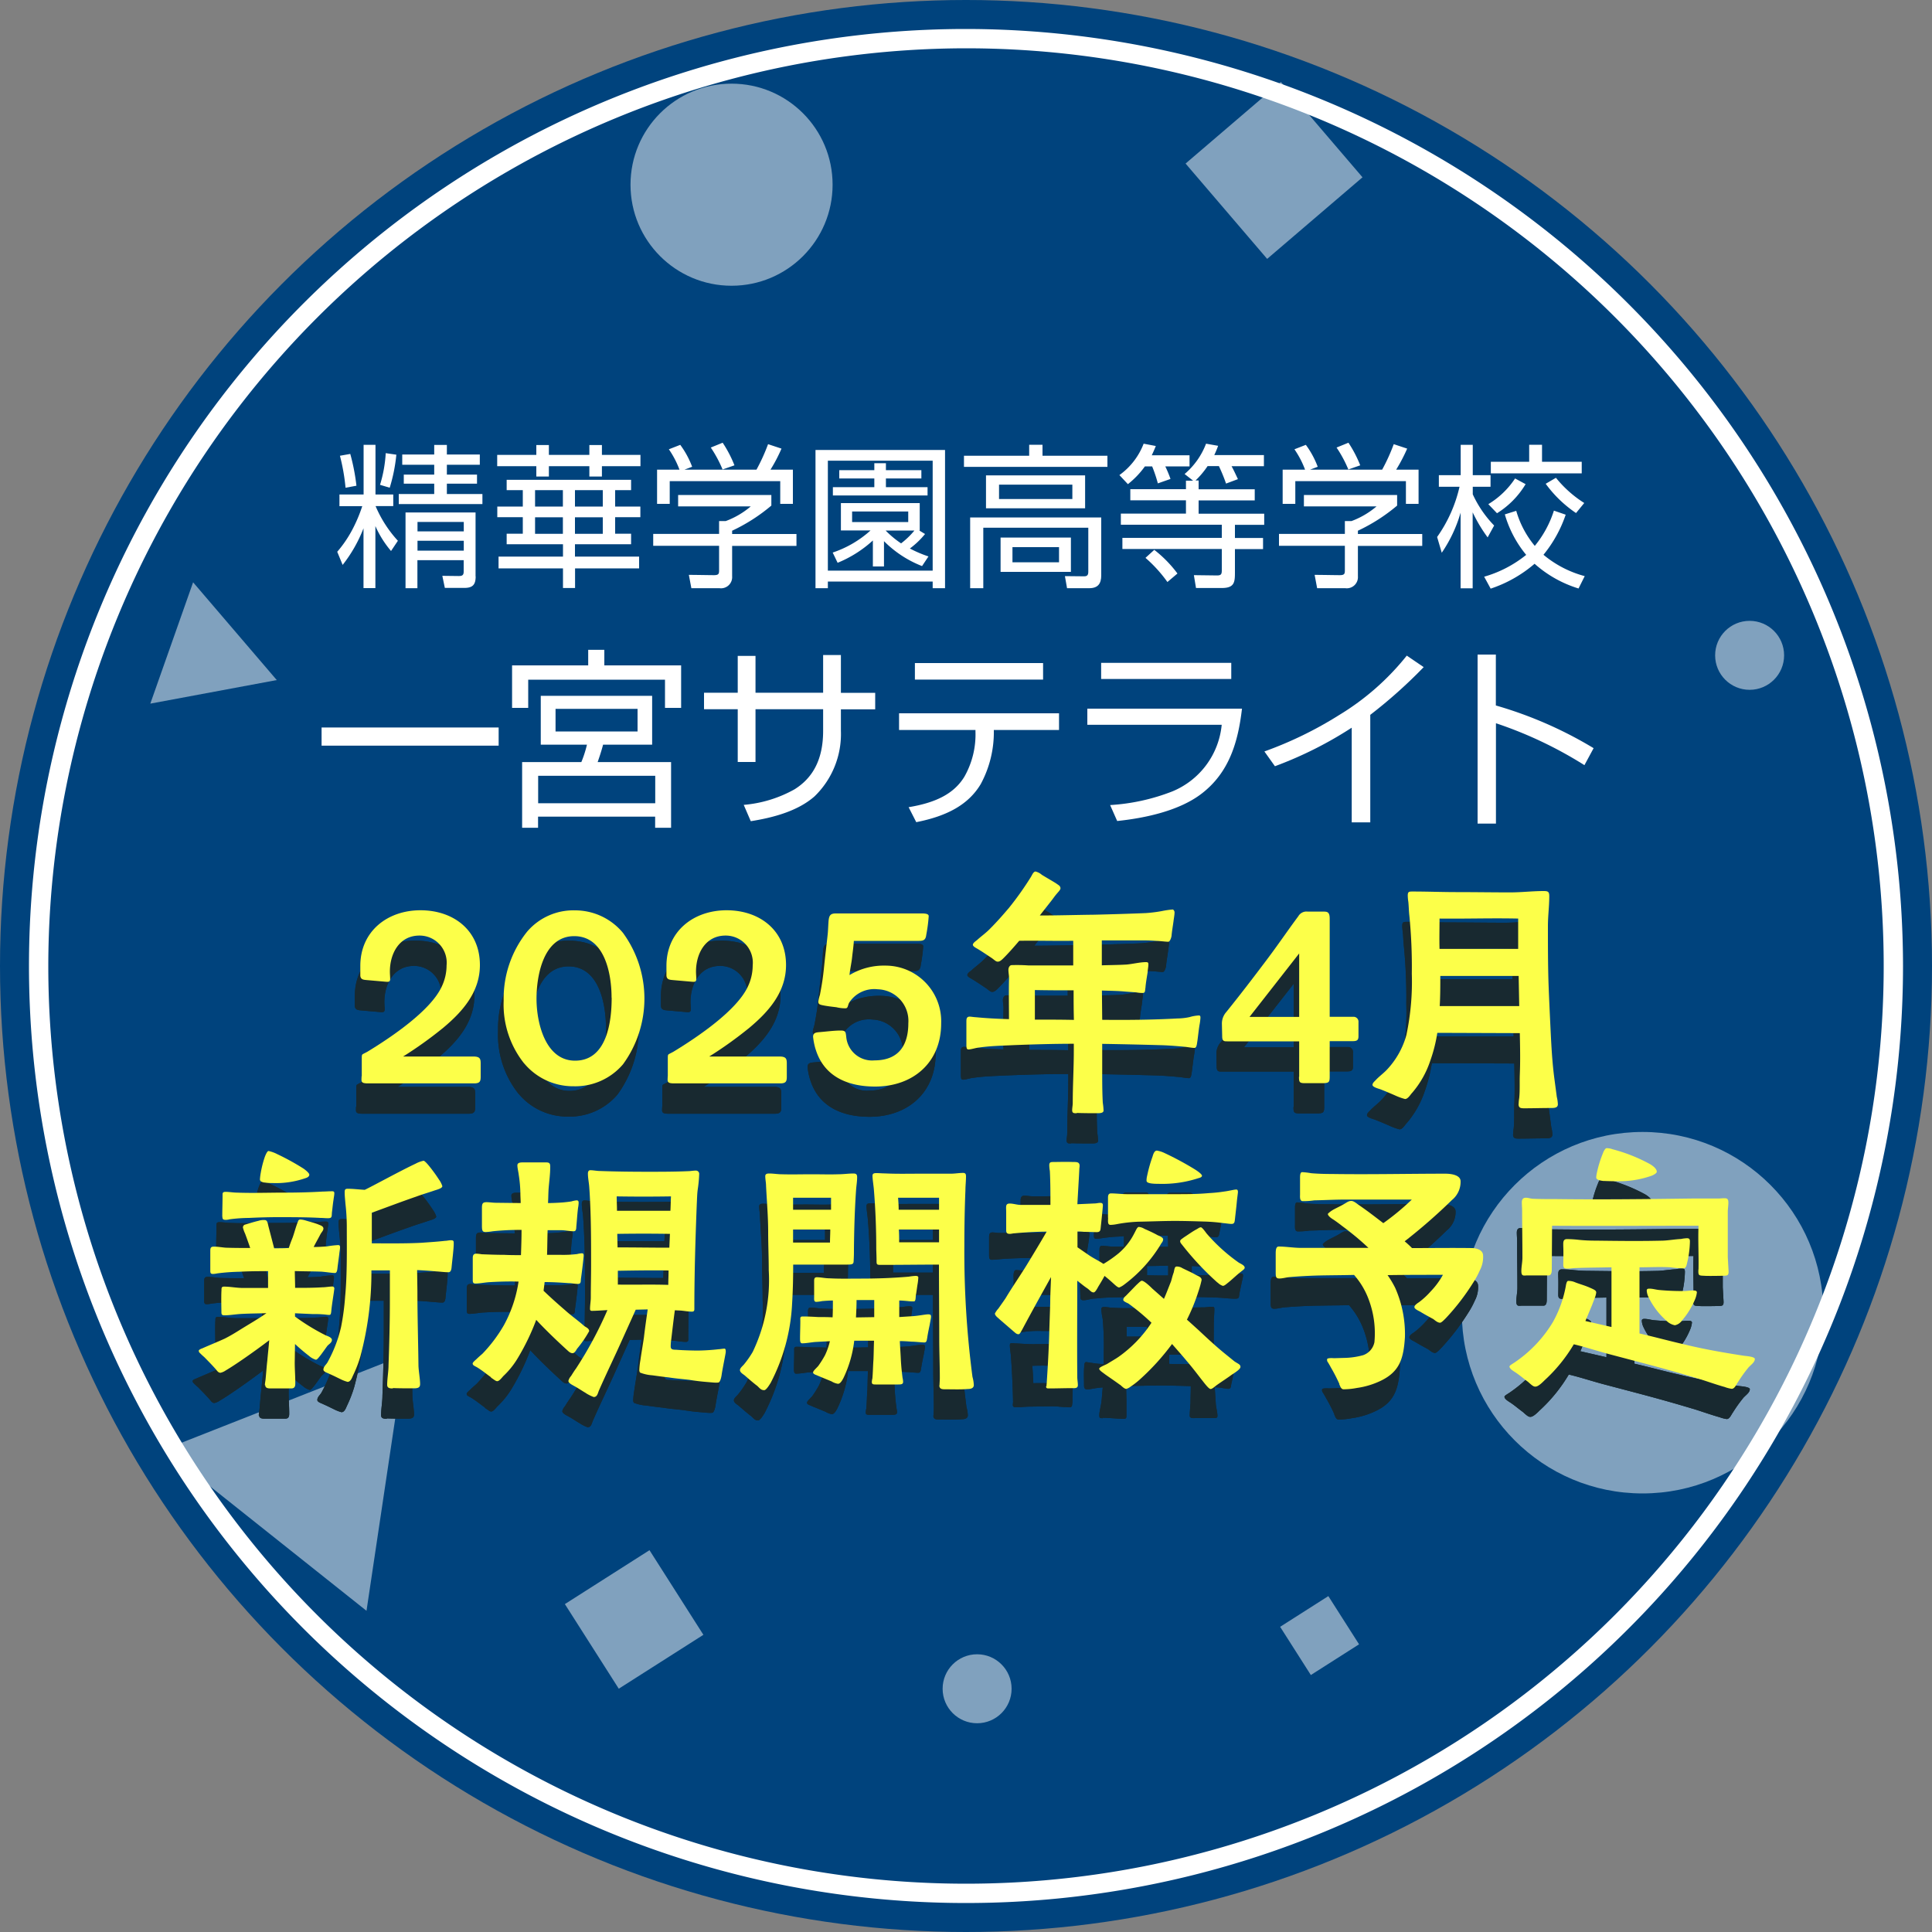 <svg data-name="アセット 2" xmlns="http://www.w3.org/2000/svg" width="200" height="200"><rect width="100%" height="100%" fill="#808080" stroke="none"/><g data-name="レイヤー 1"><circle data-name="楕円形 21" cx="100" cy="100" r="100" fill="#00437d"/><g data-name="グループ 7697" opacity=".5" fill="#fff"><path data-name="パス 7182" d="M41.9 140.25l-24.93 9.82 20.97 16.68z"/><path data-name="パス 7183" d="M19.99 60.28l-4.43 12.56 13.09-2.44z"/><circle data-name="楕円形 27" cx="10.46" cy="10.46" r="10.46" transform="translate(65.27 8.66)"/><circle data-name="楕円形 28" cx="18.71" cy="18.71" r="18.71" transform="translate(151.33 117.18)"/><circle data-name="楕円形 29" cx="3.57" cy="3.57" r="3.57" transform="translate(97.58 171.25)"/><circle data-name="楕円形 30" cx="3.57" cy="3.57" r="3.57" transform="translate(177.55 64.27)"/><path data-name="長方形 3177" d="M58.476 166.055l8.759-5.58 5.58 8.76-8.76 5.579z"/><path data-name="長方形 3178" d="M132.519 168.407l4.99-3.179 3.18 4.99-4.991 3.18z"/><path data-name="長方形 3179" d="M122.73 16.931l9.869-8.447 8.447 9.87-9.87 8.446z"/></g><path data-name="パス 7184" d="M100 5a95 95 0 11-95 95 95.112 95.112 0 0195-95m0-2a97 97 0 1097 97 97.1 97.1 0 00-97-97z" fill="#fff"/></g><g data-name="レイヤー 3"><g data-name="グループ 7698" style="isolation:isolate" fill="#fff"><path data-name="パス 7185" d="M35.14 52.39v-1.2h2.5v-5.14h1.23v5.14h1.84v1.2h-1.83a12.467 12.467 0 002.31 3.59l-.71 1.06a10.59 10.59 0 01-1.62-2.58v6.42h-1.23v-6.19a14.693 14.693 0 01-2.16 3.79l-.56-1.36a12.2 12.2 0 001.66-2.48 15.449 15.449 0 00.93-2.24h-2.37zm1.77-2.11l-1.14.21a20.662 20.662 0 00-.58-3.31l1.07-.19a21.384 21.384 0 01.64 3.3zm3.44.21l-1.01-.3a13.71 13.71 0 00.59-3.28l1.1.16a17.238 17.238 0 01-.69 3.43zm5.91-4.43v.99h3.41v1.06h-3.41v1.02h3.12v.94h-3.12v1.07h3.68v1.04h-8.66v-1.04h3.67v-1.07H41.8v-.94h3.15v-1.02h-3.31v-1.06h3.31v-.99zm2.98 13.6c0 .85-.29 1.2-1.17 1.2h-2.02l-.26-1.25 1.68.02c.35 0 .53-.06.53-.46v-1.18h-4.79v2.9h-1.23v-7.84h7.25v6.63zm-6.02-5.63v.98h4.79v-.98zm0 1.95V57h4.79v-1.02z"/><path data-name="パス 7186" d="M56.82 46.07v1.02h4.19v-1.02h1.3v1.02h3.99v1.17h-3.99v1.07h-1.3v-1.07h-4.19v1.07h-1.3v-1.07h-4.05v-1.17h4.05v-1.02h1.3zm9.35 12.77h-6.64v2.03h-1.25v-2.03h-6.67v-1.22h6.67v-1.28h-5.83v-1.09h1.67v-1.71h-2.64v-1.1h2.64v-1.7h-1.67v-1.07h12.88v1.07h-1.65v1.7h2.61v1.1h-2.61v1.71h1.65v1.09h-5.81v1.28h6.64v1.22zm-10.78-8.1v1.7h2.88v-1.7zm0 2.81v1.71h2.88v-1.71zm4.13-2.81v1.7h2.88v-1.7zm0 2.81v1.71h2.88v-1.71z"/><path data-name="パス 7187" d="M79.86 52.33a18.321 18.321 0 01-4.07 2.61v.34h6.66v1.23h-6.66v3.15a1.154 1.154 0 01-1.31 1.23h-2.91l-.26-1.38c.67 0 2.22.03 2.59.03.5 0 .54-.14.54-.51V56.5h-6.82v-1.23h6.82v-1.33h.69a8.622 8.622 0 002.59-1.52H70.2v-1.18h9.65v1.09zm-1.55-3.71a19.605 19.605 0 001.2-2.64l1.39.46a16.177 16.177 0 01-1.14 2.18h2.32v3.54h-1.31v-2.35H69.33v2.35h-1.31v-3.54h2.32a9.637 9.637 0 00-1.1-2.11l1.18-.46a9.234 9.234 0 011.23 2.27l-.8.3zm-2.28-.45l-1.23.43a12.7 12.7 0 00-1.22-2.27l1.23-.5a12.376 12.376 0 011.22 2.34z"/><path data-name="パス 7188" d="M97.83 60.89h-1.28v-.69H85.7v.69h-1.28V46.58h13.41zM85.7 47.69v11.38h10.85V47.69zm10.41 9.92l-.66.99a11.371 11.371 0 01-3.94-2.58v2.62h-1.15v-2.69a12.271 12.271 0 01-3.65 2.31l-.51-1.06a11.063 11.063 0 003.92-2.29h-3.07v-2.83h8.16v2.83h-.06l.61.37a8.585 8.585 0 01-1.57 1.5 12.454 12.454 0 001.92.82zm-.73-8.08h-3.67v.9h4.31v.86h-9.8v-.86h4.29v-.9h-3.63v-.86h3.63v-.72h1.2v.72h3.67v.86zm-7.17 3.42v1.09h5.81v-1.09zm6.45 1.97h-2.98a10.18 10.18 0 001.6 1.33 8.253 8.253 0 001.38-1.33z"/><path data-name="パス 7189" d="M107.92 46.04v1.14h6.72v1.15H99.79v-1.15h6.75v-1.14zM114 59.56c0 .86-.34 1.33-1.25 1.33h-2.29l-.22-1.25 1.99.02c.34 0 .43-.16.43-.48v-4.55h-10.87v6.26h-1.36v-7.32H114v5.99zm-1.67-6.94h-10.26v-3.41h10.26zm-8.91-2.45v1.49h7.59v-1.49zm7.44 9.03h-7.28v-3.55h7.28zm-6.05-2.56v1.57h4.82v-1.57z"/><path data-name="パス 7190" d="M123.14 47.13v1.15h-2.51a12.276 12.276 0 01.54 1.3l-1.31.46a14.548 14.548 0 00-.59-1.76h-.75a9.047 9.047 0 01-1.76 1.84l-.88-.94a7.14 7.14 0 002.51-3.25l1.26.24c-.14.35-.26.62-.42.96h3.91zm.94 2.64v.88h5.81v1.15h-5.81v1.38h6.79v1.15h-3.03v1.36h2.91v1.15h-2.91v2.43c0 1.01-.06 1.6-1.36 1.6h-2.67l-.22-1.33 2.38.03c.42 0 .51-.11.51-.53v-2.21h-10.29v-1.15h10.29v-1.36h-10.45v-1.15h6.74v-1.38h-5.76v-1.15h5.76v-.88h.74l-.88-.69a7.708 7.708 0 002.22-3.14l1.25.22a10.194 10.194 0 01-.4.96h5.14v1.15h-3.35c.24.43.45.9.66 1.34l-1.23.46a17.629 17.629 0 00-.74-1.81h-1.17a8.976 8.976 0 01-1.25 1.49h.32zm-3.23 10.48a14.141 14.141 0 00-2.27-2.5l.91-.83a12.661 12.661 0 012.4 2.45l-1.04.88z"/><path data-name="パス 7191" d="M144.64 52.33a18.32 18.32 0 01-4.07 2.61v.34h6.66v1.23h-6.66v3.15a1.154 1.154 0 01-1.31 1.23h-2.91l-.26-1.38c.67 0 2.22.03 2.59.03.5 0 .54-.14.54-.51V56.5h-6.82v-1.23h6.82v-1.33h.69a8.622 8.622 0 002.59-1.52h-7.52v-1.18h9.65v1.09zm-1.56-3.71a19.605 19.605 0 001.2-2.64l1.39.46a17.412 17.412 0 01-1.14 2.18h2.32v3.54h-1.31v-2.35h-11.45v2.35h-1.31v-3.54h2.32a9.637 9.637 0 00-1.1-2.11l1.18-.46a9.234 9.234 0 011.23 2.27l-.8.3h7.46zm-2.27-.45l-1.23.43a12.7 12.7 0 00-1.22-2.27l1.23-.5a12.375 12.375 0 011.22 2.34z"/><path data-name="パス 7192" d="M154.67 54.41l-.67 1.22a15.709 15.709 0 01-1.55-2.59v7.86h-1.25v-7.83a14.327 14.327 0 01-1.95 4.15l-.48-1.63a14.6 14.6 0 002.32-5.2h-2.14v-1.2h2.26v-3.14h1.25v3.14h1.84v1.2h-1.84v.78a11.537 11.537 0 002.23 3.25zm-.36 6.52l-.67-1.23a12.3 12.3 0 004.35-2.26 11.651 11.651 0 01-2.21-4.19l1.18-.37a10 10 0 001.92 3.63 10.978 10.978 0 001.98-3.65l1.22.42a13.291 13.291 0 01-2.3 4.15 11.1 11.1 0 004.27 2.21l-.64 1.28a12.209 12.209 0 01-4.55-2.56 13.469 13.469 0 01-4.56 2.58zm.66-7.8l-.9-.94a8.686 8.686 0 002.77-2.66l1.09.59a8.965 8.965 0 01-2.96 3.01zm4.66-7.09v1.76h4.11V49h-9.41v-1.2h3.97v-1.76zm3.52 7.07a12.558 12.558 0 01-3.14-3.03l1.06-.62a11.966 11.966 0 002.93 2.61l-.85 1.04z"/></g><g data-name="グループ 7699" fill="#fff"><path data-name="パス 7193" d="M51.62 75.31v1.88H33.29v-1.88h18.33z"/><path data-name="パス 7194" d="M70.51 73.28h-1.67v-2.92H54.68v2.92h-1.67v-4.4h7.88v-1.61h1.67v1.61h7.95zm-3 3.81h-5.08c-.16.62-.36 1.21-.56 1.8h7.6v6.8h-1.65v-1.15H55.7v1.15h-1.65v-6.8h6.13a11.441 11.441 0 00.58-1.8h-4.78v-5.06h11.53zm-11.8 3.22v2.84h12.12v-2.84H55.71zm1.8-6.93v2.34H66v-2.34h-8.49z"/><path data-name="パス 7195" d="M85.21 67.81h1.84v3.91h3.55v1.71h-3.55v2.22a8.98 8.98 0 01-2.72 6.78c-1.75 1.55-4.34 2.22-6.61 2.58l-.73-1.69a12.982 12.982 0 005.26-1.61c1.84-1.15 2.96-3.02 2.96-6.05v-2.24h-7v5.46h-1.84v-5.46h-3.49v-1.71h3.49V67.9h1.84v3.81h7V67.8z"/><path data-name="パス 7196" d="M109.63 73.84v1.73h-6.75a11.3 11.3 0 01-1.35 5.59c-1.25 2.1-3.43 3.31-6.68 3.95l-.79-1.55c2.78-.46 4.68-1.37 5.77-3.15a8.857 8.857 0 001.15-4.68v-.16h-7.91v-1.73h16.56zm-1.65-5.2v1.71H94.71v-1.71h13.27z"/><path data-name="パス 7197" d="M128.57 73.36c-.4 3.43-1.31 6.59-4.17 8.79-2.32 1.79-5.87 2.54-8.75 2.84l-.73-1.65a21.132 21.132 0 006.43-1.41 8.307 8.307 0 005.12-6.9h-13.91v-1.67h16.01zm-1.11-4.74v1.67h-13.47v-1.67z"/><path data-name="パス 7198" d="M141.83 85.13h-1.9v-9.8a40.244 40.244 0 01-7.95 3.99l-1.09-1.53a39.581 39.581 0 007.74-3.77 26.546 26.546 0 007-6.15l1.75 1.19a50.693 50.693 0 01-5.53 4.94v11.13z"/><path data-name="パス 7199" d="M154.85 67.77v5.26a42.016 42.016 0 0110.12 4.42l-.95 1.76a42.234 42.234 0 00-9.16-4.34v10.39h-1.9v-17.5h1.9z"/></g><g data-name="グループ 7702" fill="#182930"><g data-name="グループ 7700"><path data-name="パス 7200" d="M36.88 114.56v-1.8c0-.39 0-.45.17-.53.11-.06.22-.11.42-.22 2.58-1.57 6.49-4.24 7.66-6.68a5.132 5.132 0 00.53-2.25 2.808 2.808 0 00-2.81-3.09c-2.08 0-3.06 1.85-3.06 3.73 0 .28.03.56.03.76 0 .34-.2.31-.56.28l-1.94-.17c-.28-.03-.56-.06-.59-.45v-1.01c0-3.59 2.81-5.76 6.23-5.76s6.15 2.08 6.15 5.67c0 2.78-1.77 4.8-3.79 6.49a41.291 41.291 0 01-4.16 2.98h7.27c.7 0 .76.25.76.73v1.35c0 .45-.06.7-.65.7H37.48c-.76 0-.62-.25-.62-.73z"/><path data-name="パス 7201" d="M53.69 113.24a9.766 9.766 0 01-2.13-6.51A11.046 11.046 0 0154 99.57a6.292 6.292 0 014.94-2.19 6.433 6.433 0 014.97 2.33 11.54 11.54 0 010 13.61 6.481 6.481 0 01-5.08 2.27 6.589 6.589 0 01-5.14-2.36zm9.04-6.83c0-2.47-.7-6.37-3.87-6.37s-3.9 4.04-3.9 6.49.9 6.4 3.99 6.4c3.29 0 3.79-4.02 3.79-6.51z"/><path data-name="パス 7202" d="M68.56 114.56v-1.8c0-.39 0-.45.17-.53.11-.06.22-.11.42-.22 2.58-1.57 6.49-4.24 7.67-6.68a5.132 5.132 0 00.53-2.25 2.808 2.808 0 00-2.81-3.09c-2.08 0-3.06 1.85-3.06 3.73 0 .28.03.56.03.76 0 .34-.2.31-.56.28l-1.94-.17c-.28-.03-.56-.06-.59-.45v-1.01c0-3.59 2.81-5.76 6.23-5.76s6.15 2.08 6.15 5.67c0 2.78-1.77 4.8-3.79 6.49a41.291 41.291 0 01-4.16 2.98h7.27c.7 0 .76.25.76.73v1.35c0 .45-.06.7-.65.7H69.17c-.76 0-.62-.25-.62-.73z"/><path data-name="パス 7203" d="M83.85 111.72a7.023 7.023 0 01-.25-1.26c0-.42.31-.45.62-.48.76-.06 1.52-.17 2.25-.17.53 0 .5.2.56.62a2.683 2.683 0 002.92 2.47c2.47 0 3.51-1.52 3.51-3.85a3.272 3.272 0 00-3.17-3.51 3.093 3.093 0 00-2.95 1.38c-.17.31-.11.59-.39.59a3.861 3.861 0 01-.93-.11c-.48-.06-.98-.11-1.49-.22-.25-.06-.39-.11-.39-.37a4.778 4.778 0 01.17-.7c.2-1.04.31-1.74.42-2.81.11-1.12.25-2.22.37-3.34.06-.5.06-1.04.11-1.57.06-.5.2-.7.73-.7h8.9c.25 0 .73 0 .73.28a16.132 16.132 0 01-.25 1.91c-.06.5-.22.65-.76.65h-6.74c-.03.53-.11 1.07-.17 1.6-.06.65-.22 1.29-.28 1.94a6.88 6.88 0 013.71-.98 5.767 5.767 0 015.78 5.98c0 4.04-2.89 6.54-6.85 6.54-2.78 0-5.28-1.01-6.15-3.87z"/><path data-name="パス 7204" d="M110.9 118.37c-.25 0-.48.03-.48-.31 0-.25.06-.5.06-.76 0-1.8.11-3.59.11-5.39v-.73c-2.08 0-4.13.06-6.21.14-1.21.06-2.41.08-3.59.25-.34.03-.73.17-1.07.2-.25 0-.22-.17-.25-.34v-2.47c0-.34 0-.56.31-.59.17 0 .51.06.65.06 1.15.11 2.3.17 3.45.2 0-1.38-.03-2.78 0-4.1.03-.34-.06-.67-.06-1.01 0-.2.11-.45.31-.48a16.983 16.983 0 011.74.03h4.66v-2.55c-1.85.03-3.73-.03-5.59 0-.62.73-1.18 1.35-1.6 1.77-.25.25-.42.39-.62.39s-.34-.17-.62-.37c-.59-.39-1.18-.79-1.57-1.01-.11-.06-.39-.22-.39-.36 0-.2.31-.39.45-.51.37-.34.87-.7 1.24-1.07.84-.84 1.4-1.49 2.05-2.25a32 32 0 002.27-3.2c.11-.17.25-.56.48-.56a1.542 1.542 0 01.65.34c.5.31 1.35.79 1.54.93s.39.22.39.48c0 .14-.25.39-.34.5-.25.28-.45.59-.7.9l-1.1 1.4c1.88 0 3.76-.06 5.64-.08 1.35-.03 4.04-.11 5.36-.17a14.568 14.568 0 001.6-.2 9.722 9.722 0 011.15-.17c.11 0 .2.2.2.28 0 .28-.08.67-.11.95-.06.45-.17 1.07-.2 1.49-.03.22-.17.62-.34.62-.22 0-.7-.06-1.04-.08-.62-.03-.81-.06-1.49-.06h-4.35v2.58c.84-.03 1.71-.03 2.55-.08.67-.06 1.4-.25 2.02-.25.17 0 .25.03.25.22 0 .28-.06.48-.08.84-.06.39-.2 1.18-.22 1.57-.06.31 0 .53-.25.56a3.226 3.226 0 01-.7-.06l-1.12-.08c-.81-.08-1.63-.08-2.44-.11l.03 3.03c2.64.03 5.28 0 7.8-.14a6.244 6.244 0 001.24-.14 4.123 4.123 0 01.96-.17c.14 0 .17.06.17.25a6.344 6.344 0 01-.11.81c-.08.53-.14 1.09-.2 1.54-.06.37-.08.76-.31.76s-.53-.06-.93-.11c-.65-.06-1.52-.14-2.42-.17q-3.12-.09-6.2-.14v2.75c0 1.09 0 2.25.06 3.34a6.734 6.734 0 01.08.81c0 .28-.42.28-.65.28-.25 0-1.43 0-2.13-.03zm-.34-12.71c-1.24 0-2.47 0-4.01-.03v3.06c1.35 0 2.7 0 4.04.03-.03-1.01-.03-1.96-.03-3.06z"/><path data-name="パス 7205" d="M133.92 114.61v-3.68h-7.44c-.31 0-.53 0-.53-.5l-.03-1.32a1.8 1.8 0 01.45-1.21c1.49-1.85 2.78-3.54 4.01-5.17 1.32-1.74 2.36-3.29 3.45-4.75a.976.976 0 01.98-.48h1.68c.37 0 .59.08.59.73v10.16h2.42a.51.51 0 01.56.56v1.43c0 .39-.11.53-.59.53h-2.39v3.65c0 .59-.06.7-.76.7h-1.77c-.59 0-.65-.08-.65-.67zm0-6.2v-6.57l-5.14 6.57z"/><path data-name="パス 7206" d="M156.64 117.42a4.337 4.337 0 01.06-.62c.08-.79.03-1.63.06-2.41.06-1.43.03-2.86 0-4.3l-8.54-.03a15.476 15.476 0 01-.73 2.89 9.81 9.81 0 01-1.85 3.29c-.2.2-.45.67-.76.67a6.041 6.041 0 01-.96-.34c-.56-.25-1.24-.53-1.6-.67-.17-.06-.81-.22-.81-.45s.28-.42.42-.59c.37-.37.79-.67 1.15-1.07a8.5 8.5 0 001.94-3.51 26.584 26.584 0 00.56-6.34 53.549 53.549 0 00-.25-5.98c-.06-.48-.06-.98-.11-1.46a4.618 4.618 0 01-.06-.65c0-.42.14-.42.51-.42 1.6 0 3.03.06 4.6.06 1.8 0 3.73.03 5.5.03 1.15 0 2.3-.14 3.45-.14.45 0 .59.06.59.53 0 1.04-.14 2.05-.14 3.09 0 1.96 0 3.9.06 5.87.06 1.66.14 3.31.22 4.97s.17 3.31.39 4.97l.25 1.88a3.762 3.762 0 01.11.76c0 .37-.34.39-.73.39-.93 0-1.88.03-2.75.03-.37 0-.59-.03-.59-.45zm-.06-16.06v-3.14c-2.75-.06-5.42.03-8.14 0 0 1.04-.03 2.11 0 3.14zm.11 5.92l-.06-3.12h-8.11c0 1.04 0 2.08-.06 3.12z"/><path data-name="パス 7207" d="M26.79 146.53c0-.2.06-.45.08-.7.06-.62.11-1.35.17-1.83.06-.7.14-1.4.2-2.13-1.4 1.07-3.48 2.53-4.49 3.12a1.556 1.556 0 01-.56.25c-.25 0-.39-.28-.53-.42-.37-.42-.76-.81-1.15-1.21a5.76 5.76 0 01-.45-.42.273.273 0 01-.11-.25c0-.08.25-.2.34-.22.76-.34 1.54-.65 2.33-1.01.56-.28 1.12-.62 1.66-.96.9-.56 1.8-1.07 2.67-1.68-.87.03-1.74.03-2.64.08-.56.03-1.15.14-1.71.14-.31 0-.31-.14-.31-.39 0-.22-.03-1.4 0-2.08.03-.28-.06-.5.28-.5.65 0 1.29.14 1.97.14h2.58v-1.74c-.98 0-1.88 0-2.95.06a21.064 21.064 0 00-2.3.17 2.662 2.662 0 01-.45.06c-.28 0-.28-.14-.28-.39v-1.91c0-.34 0-.53.36-.53.42 0 .84.08 1.24.11.87.03 1.68.03 2.53.03-.17-.5-.34-.98-.53-1.49a3.1 3.1 0 01-.22-.62.3.3 0 01.22-.31c.28-.08.9-.28 1.38-.39a1.726 1.726 0 01.65-.08c.28 0 .31.31.39.65l.59 2.27c.5 0 1.01 0 1.52-.03.11-.36.25-.73.39-1.07.2-.56.34-1.15.56-1.68a.243.243 0 01.22-.2 2.408 2.408 0 01.59.11c.36.11.9.25 1.26.39.25.11.53.17.56.42 0 .25-.17.34-.34.67-.25.48-.48.87-.67 1.26.45 0 .9-.03 1.35-.06a10.3 10.3 0 011.18-.14c.17 0 .2.08.2.25s-.06.45-.08.7l-.17 1.29c-.03.31-.06.65-.28.65-.31 0-.95-.11-1.43-.14-.79-.03-1.8-.03-2.72-.06 0 .59.03 1.18.03 1.74.95 0 1.88 0 2.83-.06.31 0 .73-.08 1.01-.08a.2.2 0 01.22.22c-.06.53-.25 1.6-.31 2.27-.03.34-.06.45-.22.45-.2 0-.5-.06-.7-.06-.34-.03-.7-.03-1.07-.03l-1.77-.08v.34a22.011 22.011 0 003.17 1.94c.2.08.65.22.65.48s-.28.42-.45.59c-.11.14-.42.59-.7.96-.22.28-.39.5-.51.5a1.867 1.867 0 01-.7-.39 18.968 18.968 0 01-1.46-1.24l-.03 1.91c0 .73.06 1.43.06 2.16 0 .31-.06.53-.42.53h-1.99c-.28 0-.7.03-.7-.34zm-4.41-17.46c0-.79.03-1.52.03-2.3 0-.2.11-.25.31-.25.39 0 .81.08 1.21.08 1.54.06 3.26 0 4.77 0 1.35 0 2.72-.03 4.07-.11.28 0 .59-.03.87-.03.17 0 .34-.03.34.2 0 .2-.06.45-.08.65-.08.5-.11.9-.17 1.35-.03.42.03.59-.42.59-.25 0-.48-.03-.73-.03-1.46-.08-2.95-.08-4.41-.08-1.01 0-2.02.03-3.03.08a16.209 16.209 0 00-1.99.14 1.756 1.756 0 01-.39.06c-.28 0-.37-.06-.37-.34zm4.35-3.51c-.25-.06-.45-.11-.45-.34a5.368 5.368 0 01.08-.65 10.623 10.623 0 01.42-1.66c.14-.37.28-.62.39-.62a3.735 3.735 0 01.93.34 24.96 24.96 0 012.7 1.49c.39.28.59.51.59.62 0 .2-.22.31-.39.36a9.3 9.3 0 01-3.4.51 4.98 4.98 0 01-.87-.06zm13.31 21.31c-.25 0-.59 0-.59-.37 0-.65.14-1.38.14-2.02.08-2.27.14-4.44.14-6.71v-3.12h-1.91a33.692 33.692 0 01-1.15 8.93 12.836 12.836 0 01-.76 1.96c-.11.25-.25.65-.56.65a3.953 3.953 0 01-.73-.28c-.45-.22-.79-.39-1.18-.56-.14-.08-.59-.2-.59-.42 0-.34.31-.53.45-.81a14.085 14.085 0 001.38-3.62 25.3 25.3 0 00.42-3.17c.22-2.27.17-5.05.17-7.33a21.232 21.232 0 00-.14-2.25c-.03-.39-.08-.79-.08-1.18 0-.25.03-.37.31-.37.59 0 1.18.08 1.77.11.73-.34 3.73-1.99 5.25-2.7a3.043 3.043 0 01.84-.31c.08 0 .31.22.56.53a15.763 15.763 0 011.04 1.43 2.329 2.329 0 01.34.67c0 .25-.67.39-.9.48-.59.2-1.18.37-1.77.59-1.54.53-3.09 1.12-4.63 1.68v3.17c1.71 0 3.45.03 5.17-.06.81-.06 1.63-.11 2.41-.2.2 0 .39-.06.59-.06.31 0 .31.08.31.37 0 .53-.17 1.85-.22 2.41-.03.37-.14.56-.37.53-.36 0-.79-.06-1.15-.08-.67-.06-1.35-.11-2.05-.14l.03 2.16c0 2.64.08 5.17.11 7.78.03.59.17 1.38.17 1.85 0 .34-.17.45-.65.45-.42 0-1.71 0-2.16-.03z"/><path data-name="パス 7208" d="M50.22 145.72c-.48-.34-.95-.73-1.46-1.04-.25-.14-.45-.2-.45-.39 0-.11.2-.28.39-.45.22-.22.53-.48.62-.56a15.1 15.1 0 002.22-2.95 13.5 13.5 0 001.52-4.52c-1.01-.03-2.02 0-3.03.06-.48.03-.98.14-1.43.14-.25 0-.28-.14-.28-.37v-2.27c0-.28.08-.45.36-.45a3.819 3.819 0 01.56.06c.79.03 1.54.06 2.33.06.59.03 1.15.03 1.74.03.03-.87.06-1.74.06-2.61a27.135 27.135 0 00-2.98.14 5.435 5.435 0 01-.73.08c-.31 0-.39-.11-.39-.62v-1.88c0-.45.08-.59.48-.59.31 0 .65.06.98.06l2.55.03c0-.34-.03-.67-.03-1.01a13.69 13.69 0 00-.17-1.91c-.03-.28-.14-.7-.14-.98 0-.31.34-.31.67-.31h2.25c.37 0 .48.06.48.45 0 .76-.11 1.54-.17 2.3-.03.48-.03.98-.06 1.46.51 0 1.01-.03 1.49-.06.31-.03.62-.06.93-.11a2.926 2.926 0 01.53-.11c.17 0 .22.08.22.25a3.071 3.071 0 01-.06.53c-.08.62-.11 1.21-.17 1.83-.03.22.03.59-.28.59-.45 0-.87-.11-1.32-.11h-1.38c-.03.84-.03 1.71-.06 2.55h1.4a12.026 12.026 0 001.71-.08 2.673 2.673 0 01.48-.08c.17 0 .2.08.2.25s-.17 1.63-.28 2.39c-.03.25.03.53-.31.53-.31 0-.65-.08-.98-.08-.81-.06-1.63-.11-2.47-.11-.03.31-.08.62-.11.9.73.7 1.49 1.38 2.27 2.05.62.56 1.32 1.04 1.94 1.6.2.14.51.25.51.53a11.612 11.612 0 01-1.26 1.83c-.08.14-.25.45-.45.45-.28 0-.45-.22-.65-.39-.95-.87-2.13-1.99-3.12-3.06a23.785 23.785 0 01-1.91 3.96 8.528 8.528 0 01-1.4 1.77c-.2.17-.48.62-.73.62-.17 0-.39-.22-.65-.37zm9.85 1.65c-.48-.28-.98-.62-1.21-.73-.17-.11-.65-.31-.65-.56a1.184 1.184 0 01.28-.51c.17-.28.39-.62.5-.76a40.049 40.049 0 003.26-6.06c-.5.03-1.26.08-1.6.08-.17 0-.2-.08-.2-.22 0-.39.08-.79.08-1.18 0-1.12.03-2.22.03-3.31 0-2.05 0-4.07-.08-6.09-.03-.67-.06-1.35-.11-1.99-.03-.48-.14-.95-.14-1.43 0-.17.06-.34.25-.34.31 0 .67.08.98.08 1.66.06 3.29.08 4.91.08 1.4 0 2.81 0 4.21-.06.25 0 .53-.06.81-.06a.336.336 0 01.36.36 13.634 13.634 0 01-.14 1.52c-.08.53-.08 1.07-.11 1.6-.14 3.57-.25 7.13-.25 10.73 0 .2.03.39-.25.39-.39 0-.79-.08-1.15-.11l-.62-.03c-.14 1.01-.25 1.99-.37 3a5.529 5.529 0 00-.06.73c0 .39.31.34.62.36.73.06 1.88.08 2.16.08a20.95 20.95 0 002.19-.14c.14 0 .42-.06.62-.06.11.03.11.2.11.34s-.31 1.6-.42 2.33c-.03.25-.14.79-.34.84a2.9 2.9 0 01-.51 0c-.95-.08-1.46-.11-2.5-.28-.7-.08-1.43-.14-2.13-.25-.56-.06-1.12-.14-1.71-.22a4.246 4.246 0 01-1.26-.28.412.412 0 01-.08-.25 6.931 6.931 0 01.11-1.01c.11-.79.25-1.57.37-2.39.11-.96.25-1.91.39-2.89l-1.24.03-1.43 3.17c-.79 1.77-1.63 3.48-2.39 5.22-.11.28-.17.65-.53.65a4.351 4.351 0 01-.79-.39zm8.71-18.89c.03-.48.03-.98.06-1.49-1.97.03-3.71.03-5.62 0 0 .5.03.98.03 1.49zm-.06 2.39c-1.83-.03-3.62-.03-5.45 0l.03 1.4c1.8 0 3.57.03 5.36.03l.06-1.43zm-.14 3.79c-1.74-.03-3.51 0-5.25.03v1.43c1.74.03 3.42-.03 5.22.03 0-.5.03-.98.03-1.49z"/><path data-name="パス 7209" d="M77.71 146.56c-.48-.37-1.01-.84-1.24-1.04-.17-.14-.5-.31-.5-.56 0-.22.31-.45.42-.59a9.888 9.888 0 00.9-1.29 17.171 17.171 0 001.66-8.45c0-1.32-.06-2.64-.06-3.99 0-1.57-.14-3.17-.22-4.77 0-.31-.08-.65-.08-.98 0-.25.2-.28.42-.28.42 0 .87.08 1.29.08 1.04.03 2.08 0 3.12 0 .93 0 1.83.03 2.72 0 .53 0 1.07-.08 1.57-.08.31 0 .39.11.39.39 0 .45-.08.87-.11 1.32-.14 2.02-.2 4.07-.22 6.09 0 .39 0 .76-.03 1.21 0 .39-.11.42-.76.42h-5.5c0 1.35-.03 2.7-.11 4.01a19.845 19.845 0 01-2.22 8.23c-.11.17-.45.76-.67.76-.34 0-.45-.2-.76-.48zm7.7-18.19v-1.24h-3.93v1.24zm-.12 3.39c0-.45.03-.9.03-1.35h-3.85v1.35zm4.33 14.52a1.816 1.816 0 01.06-.45c.06-.7.06-1.26.11-1.94.03-.65.03-1.32.06-1.96H87.8a12.116 12.116 0 01-1.12 3.87c-.11.2-.31.59-.56.59a1.751 1.751 0 01-.67-.25l-1.43-.59c-.14-.08-.48-.14-.48-.34 0-.17.42-.51.56-.7a10.671 10.671 0 00.67-1.07 7.141 7.141 0 00.51-1.46l-1.49.08c-.42.03-.96.14-1.38.14-.22 0-.22-.28-.22-.53 0-.56.03-1.18.03-1.77 0-.31-.06-.48.25-.48.5 0 1.09.03 1.6.06.48 0 .98 0 1.49.03.03-.59.03-1.18.03-1.74-.37 0-.76.03-1.12.06a3.88 3.88 0 01-.62.08c-.25-.03-.2-.28-.2-.59v-1.43c0-.28-.03-.53.28-.53.39 0 .87.11 1.29.11 1.1.06 2.19.03 3.29.03 1.66 0 3.31-.06 4.94-.2a5.557 5.557 0 01.7-.08c.2 0 .31.06.28.22a5.339 5.339 0 01-.08.67c-.06.37-.11.81-.17 1.1-.03.22 0 .65-.2.65a4.292 4.292 0 01-.62-.03c-.31-.03-.62-.06-.9-.06v1.71l1.24-.08c.67-.03 1.46-.2 1.74-.2.22 0 .31.03.31.25 0 .14-.08.48-.14.84-.11.51-.22 1.07-.25 1.32-.06.31-.06.5-.31.5s-.93-.08-1.29-.08c-.42-.03-.81-.06-1.24-.06.03.67.08 1.35.11 2.02.03.51.08 1.07.17 1.77a2.353 2.353 0 01.06.42c0 .25-.17.28-.5.28H90c-.17 0-.37 0-.37-.2zm.25-6.8v-1.77h-1.83c0 .59-.03 1.21-.06 1.8l1.88-.03zm6.77 7.05c0-.2.03-.51.03-.73 0-1.38-.06-2.7-.06-4.07 0-2.55-.03-5.14-.03-7.69-1.94 0-3.88.03-5.81.03-.65 0-.65.03-.65-.51 0-.37-.03-1.01-.03-1.15 0-2.08-.08-4.13-.25-6.18-.03-.36-.14-1.04-.14-1.38 0-.28.22-.28.45-.28.28 0 .53.03.81.03 1.32.06 2.33.03 3.65.03h3.2c.42 0 .84-.08 1.26-.08.25 0 .31.11.31.36 0 .48-.06.96-.06 1.46-.08 1.88-.11 3.82-.11 5.73a99.246 99.246 0 00.84 13.56 3.781 3.781 0 01.14.84c0 .37-.37.42-.65.42-.67.06-1.49.03-2.13.03-.45 0-.79.03-.79-.42zm-.06-18.16v-1.24h-4.24c.03.42.06.81.06 1.24zm0 3.37v-1.32h-4.16c.03.45.03.87.03 1.32h4.13z"/><path data-name="パス 7210" d="M111.04 130.33c-1.24-.08-2.5-.11-3.76-.11-1.18 0-2.36.03-3.54.11-.37.03-.73.08-1.07.08-.28 0-.28-.25-.28-.5v-1.74c0-.31 0-.59.34-.59.25 0 .51.06.76.06 2.39 0 4.75-.03 7.13-.03.65 0 1.29-.11 1.91-.11.17 0 .25.06.25.22 0 .34-.22 1.6-.28 2.02-.03.22-.03.7-.31.7-.34 0-.79-.08-1.15-.11zm-.78 15.33c-.7-.03-.7-.08-1.43-.08l-2.02.03c-.53 0-.81.03-1.21.06h-.48c-.42 0-.22-.37-.25-.65-.03-1.38-.11-3.2-.22-4.66-.03-.37-.11-.73-.11-1.1 0-.17.06-.22.22-.22.14 0 .28.03.45.03.56.03 1.12.08 1.71.08.84 0 1.66-.03 2.5-.03.45 0 .96 0 1.38-.03.14 0 .25-.03.39-.03.17 0 .22.08.22.25a2.316 2.316 0 01-.06.45c-.06.45-.08.81-.11 1.26-.08 1.24-.22 2.5-.22 3.76a3.422 3.422 0 01-.06.79.287.287 0 01-.28.11c-.14 0-.28-.03-.42-.03zm-5.34-11.76c0-.2.03-1.21 0-1.83 0-.14.03-.59.25-.59.2 0 .37.03.56.03.59.03 1.21.03 1.8.03h1.52a13.736 13.736 0 001.57-.06c.14 0 .31-.06.45-.06.17 0 .2.08.2.22s-.08 1.12-.17 1.8c-.03.25.03.73-.31.73a2.026 2.026 0 01-.42-.06c-.42-.03-.87-.06-1.29-.06h-1.29a10.872 10.872 0 00-2.13.11 2.29 2.29 0 01-.48.08c-.25 0-.25-.17-.25-.37zm.03 3.7c0-.2.03-1.18 0-1.82 0-.17.03-.59.25-.59a3.428 3.428 0 01.56.06c.59.03 1.21.03 1.8.03h1.52c.53 0 1.04-.03 1.57-.06a2.316 2.316 0 01.45-.06c.17 0 .2.06.2.2 0 .17-.08 1.24-.17 1.94-.03.25.03.59-.31.59-.14 0-.28-.03-.42-.03a9.31 9.31 0 00-1.29-.08h-1.29a10.747 10.747 0 00-2.13.14 2.332 2.332 0 01-.48.06c-.25 0-.25-.14-.25-.37zm.7-11.37v-1.8c0-.34 0-.65.39-.65.28 0 .56.06.84.06h.59c.76 0 1.54 0 2.3-.03h.76c.22 0 .37.03.37.28a1.2 1.2 0 01-.03.31c-.08.5-.11 1.04-.17 1.54 0 .17 0 .56-.17.67a.4.4 0 01-.2.03c-.14 0-.28-.03-.45-.03a12.789 12.789 0 00-1.52-.08c-.79 0-1.57.11-2.36.11-.34 0-.37-.08-.37-.42zm3.2 16.96c.06-.59.08-1.21.14-1.8-.73-.03-1.43-.03-2.13 0 .06.59.08 1.21.11 1.8.62-.03 1.26 0 1.88 0zm5.31 3.62c-.28 0-.36 0-.36-.31 0-.37.17-.96.22-1.38.06-.5.08-1.01.14-1.49a4.337 4.337 0 00-.62.06c-.31.03-.67.14-1.01.14-.22 0-.31-.14-.31-.39 0-.56-.03-1.15 0-1.74.03-.31 0-.7.22-.7l.73.11c.34.06.73.08 1.09.11v-1.12a30.415 30.415 0 00-.11-3.57 5.842 5.842 0 01-.14-1.01c0-.2.14-.22.31-.22a3.934 3.934 0 01.59.06c1.01.06 1.21.06 2.19.06h1.63v-1.18c-1.29.03-2.27.03-3.85.08-.56 0-1.12.08-1.66.11-.36.03-.73.17-1.07.17-.28 0-.31-.17-.31-.37l-.06-1.85c0-.22 0-.56.34-.56.2 0 .39.06.59.08a7.887 7.887 0 001.21.11h2.42v-.9a7.493 7.493 0 00-.81.03c-.39.03-.53.03-.93.08a4.187 4.187 0 01-.56.08c-.22 0-.22-.14-.22-.34v-1.54c0-.2 0-.45.25-.45.39 0 .79.08 1.18.08h1.1v-1.09a7.906 7.906 0 01-.84.06c-.45.03-.9.08-1.35.14a5.557 5.557 0 01-.7.08c-.25 0-.22-.25-.22-.45 0-.17.03-1.07.03-1.71 0-.22.03-.45.22-.48.39 0 .9.14 1.35.14h1.52a4.432 4.432 0 01-.03-.62c-.03-.7-.14-1.07-.11-1.38.03-.22.14-.28.45-.28h1.85c.22 0 .39 0 .39.28a4.5 4.5 0 01-.06.53 10.983 10.983 0 00-.08 1.46l2.11-.03v-.59c0-.7-.11-1.09-.08-1.35.03-.28.17-.28.48-.28h1.74c.2 0 .48 0 .48.22 0 .2-.06.37-.06.56a10.749 10.749 0 00-.08 1.4c.67-.03 1.38 0 2.08-.06.31-.03.65-.11.96-.11.11 0 .17.08.17.2s-.22 1.38-.34 1.94c-.06.31-.08.42-.34.45-.28 0-.84-.11-1.26-.14-.45 0-.87-.03-1.29-.03v1.1a12.9 12.9 0 001.52-.03 5.1 5.1 0 01.67-.08c.11 0 .2 0 .2.14 0 .11-.2 1.15-.31 1.6-.06.25-.08.59-.31.56-.37 0-.73-.08-1.09-.11l-.65-.03v.96c1.32-.03 2.61-.03 3.93-.11.39-.03.79-.08 1.18-.08.17 0 .2.11.2.25 0 .11-.28 1.29-.37 1.8-.08.37.03.56-.42.56-.59 0-1.18-.08-1.77-.11-1.38-.06-3.43-.08-5.05-.11v1.18l1.66-.03c.62 0 1.21-.03 1.83-.03.31 0 .62-.06.93-.06.17 0 .22.06.22.22 0 .5-.06.98-.06 1.49 0 1.38-.03 2.75.03 4.16.25-.03.53-.03.81-.06.37-.03.76-.06 1.12-.06.17 0 .2.03.2.22a15.046 15.046 0 01-.34 1.99c-.06.31-.03.53-.34.53a6.452 6.452 0 01-.73-.11c-.23-.03-.42-.03-.65-.06.03.59.08 1.18.11 1.74.03.39.17.84.17 1.24 0 .2-.14.22-.34.22h-1.91c-.25 0-.62.06-.62-.25 0-.42.06-.9.08-1.35 0-.56.03-1.12.03-1.71-.98-.03-1.99-.06-2.98-.06-1.38 0-2.47.03-3.71.06 0 .59.03 1.15.03 1.74v1.26c0 .34-.03.39-.39.39-.25 0-1.52-.11-2.05-.11zm4.58-5.61v-.95h-2.13v.98zm0-2.84v-1.01h-2.11v1.01zm2.19-9.29l-.03-1.15h-2.19v1.15zm0 1.96c-.73 0-1.46.03-2.19.03v.95c.73.03 1.49.03 2.19.03zm2.33 7.33v-1.01h-2.22v1.01zm.02 1.88h-2.25v.95c.81.03 1.52.03 2.25.03z"/><path data-name="パス 7211" d="M138.13 146.39a17.785 17.785 0 00-.9-1.74c-.08-.17-.2-.34-.25-.45a.41.41 0 01-.11-.39c.03-.08.34-.11.7-.08l1.04-.03a7.772 7.772 0 001.97-.28 1.782 1.782 0 001.18-1.35 9.907 9.907 0 00-.59-4.41 8.072 8.072 0 00-1.52-2.55c-1.24.03-2.47.03-3.73.06-1.01.03-1.96.08-3 .17-.31.03-.67.14-1.01.14-.37 0-.37-.22-.37-.7v-1.8c0-.36 0-.81.31-.81.73 0 1.57.14 2.3.14h6.99a28.222 28.222 0 00-2.7-2.25c-.14-.11-.62-.48-.96-.7-.37-.22-.59-.48-.53-.59a2.674 2.674 0 01.62-.45c.37-.2.79-.39 1.01-.53.31-.17.48-.34.79-.34.25 0 .53.25.73.39.98.67 1.77 1.29 2.58 1.91a26.046 26.046 0 002.95-2.44h-6.88c-1.07 0-2.16.06-3.23.08a6.837 6.837 0 01-1.21.08c-.31-.03-.25-.51-.25-.7v-1.71c0-.2 0-.59.22-.59a7.439 7.439 0 01.93.11c.7.06 1.43.08 2.16.08 3.9.06 7.81-.03 11.74-.03.53 0 1.57.11 1.57.79a2.426 2.426 0 01-.9 1.94 57.787 57.787 0 01-4.89 4.27 10 10 0 01.76.7c2.16 0 4.27-.03 6.21 0 .31 0 1.15.11 1.15.79a2.936 2.936 0 01-.34 1.52 8.756 8.756 0 01-.7 1.29 23.843 23.843 0 01-2.81 3.65c-.28.28-.48.48-.62.48-.34-.03-.62-.37-.76-.42-.56-.31-.73-.39-1.29-.73-.14-.08-.56-.25-.59-.45s.31-.42.48-.53a8.025 8.025 0 001.21-1.12 8.12 8.12 0 001.26-1.71c-1.91 0-3.85 0-5.73.03a10.006 10.006 0 01.79 1.32 11.834 11.834 0 011.01 5.08c-.14 2.22-.53 3.57-2.47 4.52a8.359 8.359 0 01-2.5.76 7.5 7.5 0 01-1.38.14c-.25 0-.34-.28-.45-.53z"/><path data-name="パス 7212" d="M177.98 146.7c-.9-.25-2.33-.76-2.75-.87-3.57-1.07-5.59-1.57-9.21-2.53-1.35-.36-2.33-.7-3.62-1.01a16.276 16.276 0 01-3.03 3.73c-.22.22-.65.65-.93.65-.22.03-.45-.2-.79-.5-.53-.39-.84-.67-1.26-.95-.34-.22-.62-.39-.65-.62 0-.14.34-.28.76-.59a13.315 13.315 0 003.73-4.01 12.022 12.022 0 001.32-3.62c.03-.14.08-.62.25-.65a1.7 1.7 0 01.73.14c.5.2.98.31 1.6.59.45.2.59.28.59.48a2.307 2.307 0 01-.14.53l-.31.81-.67 1.6 2.7.62v-6.18c-1.24.03-2.5.03-3.73.08-.28 0-.56.06-.84.06s-.42-.06-.42-.42c0-.25.03-1.26 0-1.88 0-.37-.06-.76.39-.76a11.641 11.641 0 011.24.08 16.31 16.31 0 001.71.08c2.39.03 4.58.06 6.99 0 .65-.03 1.21-.14 1.85-.17a3.881 3.881 0 01.62-.08c.23 0 .31.08.31.34a10 10 0 01-.22 1.91c-.14.56-.14.87-.48.87a9.793 9.793 0 01-1.32-.11c-1.09-.06-2.11 0-3.2 0v6.85c1.57.36 3.14.79 4.72 1.15 1.96.48 4.04.84 6.04 1.15.14.03 1.18.08 1.18.34 0 .34-.39.59-.65.87a13.943 13.943 0 00-1.09 1.52c-.17.22-.34.7-.65.7a3.383 3.383 0 01-.76-.2zm-2.67-12.16c.03-1.52-.06-3.03 0-4.52-5.11 0-10.08.03-15.16 0l-.03 4.55c0 .39-.11.62-.39.59h-2.11c-.39 0-.65.14-.65-.45 0-.45.11-.95.11-1.38 0-1.71-.03-3.12-.03-4.83 0-.31-.03-.59-.03-.9 0-.34.14-.48.42-.48s.51.11.79.11c.79.03 1.6.03 2.42.03 4.69.06 9.38 0 14.07-.06h2.61c.22 0 .42-.03.65-.03.28 0 .42.06.42.45 0 .34-.06.65-.06.96v4.69l.08 1.43c.03.53-.17.48-.65.5-.2 0-1.43.03-1.85 0-.59-.03-.65 0-.62-.67zm-9.79-9.15c-.22-.03-.79-.08-.79-.37a3.221 3.221 0 01.08-.53 11.626 11.626 0 01.62-1.99c.03-.11.22-.51.37-.51a1.7 1.7 0 01.62.11 17.117 17.117 0 013.88 1.54c.42.25.7.53.7.79 0 .17-.42.37-.56.42a10.063 10.063 0 01-3.54.56c-.2 0-.84 0-1.38-.03zm6.57 14.54a7.724 7.724 0 01-1.96-2.55 1.738 1.738 0 01-.17-.65c0-.17.11-.2.28-.2.34 0 .67.11 1.01.14.84.08 1.68.11 2.53.11.34 0 .65-.06.98-.06.14 0 .39 0 .39.2a2.607 2.607 0 01-.17.67 8.073 8.073 0 01-1.38 2.25 1.16 1.16 0 01-.73.48 1.722 1.722 0 01-.79-.39z"/></g><g data-name="グループ 7701"><path data-name="パス 7213" d="M36.88 114.56v-1.8c0-.39 0-.45.17-.53.11-.06.22-.11.42-.22 2.58-1.57 6.49-4.24 7.66-6.68a5.132 5.132 0 00.53-2.25 2.808 2.808 0 00-2.81-3.09c-2.08 0-3.06 1.85-3.06 3.73 0 .28.03.56.03.76 0 .34-.2.31-.56.28l-1.94-.17c-.28-.03-.56-.06-.59-.45v-1.01c0-3.59 2.81-5.76 6.23-5.76s6.15 2.08 6.15 5.67c0 2.78-1.77 4.8-3.79 6.49a41.291 41.291 0 01-4.16 2.98h7.27c.7 0 .76.25.76.73v1.35c0 .45-.06.7-.65.7H37.48c-.76 0-.62-.25-.62-.73z"/><path data-name="パス 7214" d="M53.69 113.24a9.766 9.766 0 01-2.13-6.51A11.046 11.046 0 0154 99.57a6.292 6.292 0 014.94-2.19 6.433 6.433 0 014.97 2.33 11.54 11.54 0 010 13.61 6.481 6.481 0 01-5.08 2.27 6.589 6.589 0 01-5.14-2.36zm9.04-6.83c0-2.47-.7-6.37-3.87-6.37s-3.9 4.04-3.9 6.49.9 6.4 3.99 6.4c3.29 0 3.79-4.02 3.79-6.51z"/><path data-name="パス 7215" d="M68.56 114.56v-1.8c0-.39 0-.45.17-.53.11-.06.22-.11.42-.22 2.58-1.57 6.49-4.24 7.67-6.68a5.132 5.132 0 00.53-2.25 2.808 2.808 0 00-2.81-3.09c-2.08 0-3.06 1.85-3.06 3.73 0 .28.03.56.03.76 0 .34-.2.31-.56.28l-1.94-.17c-.28-.03-.56-.06-.59-.45v-1.01c0-3.59 2.81-5.76 6.23-5.76s6.15 2.08 6.15 5.67c0 2.78-1.77 4.8-3.79 6.49a41.291 41.291 0 01-4.16 2.98h7.27c.7 0 .76.25.76.73v1.35c0 .45-.06.7-.65.7H69.17c-.76 0-.62-.25-.62-.73z"/><path data-name="パス 7216" d="M83.85 111.72a7.023 7.023 0 01-.25-1.26c0-.42.31-.45.62-.48.76-.06 1.52-.17 2.25-.17.53 0 .5.2.56.62a2.683 2.683 0 002.92 2.47c2.47 0 3.51-1.52 3.51-3.85a3.272 3.272 0 00-3.17-3.51 3.093 3.093 0 00-2.95 1.38c-.17.31-.11.59-.39.59a3.861 3.861 0 01-.93-.11c-.48-.06-.98-.11-1.49-.22-.25-.06-.39-.11-.39-.37a4.778 4.778 0 01.17-.7c.2-1.04.31-1.74.42-2.81.11-1.12.25-2.22.37-3.34.06-.5.06-1.04.11-1.57.06-.5.2-.7.73-.7h8.9c.25 0 .73 0 .73.28a16.132 16.132 0 01-.25 1.91c-.06.5-.22.65-.76.65h-6.74c-.03.53-.11 1.07-.17 1.6-.06.65-.22 1.29-.28 1.94a6.88 6.88 0 013.71-.98 5.767 5.767 0 015.78 5.98c0 4.04-2.89 6.54-6.85 6.54-2.78 0-5.28-1.01-6.15-3.87z"/><path data-name="パス 7217" d="M110.9 118.37c-.25 0-.48.03-.48-.31 0-.25.06-.5.06-.76 0-1.8.11-3.59.11-5.39v-.73c-2.08 0-4.13.06-6.21.14-1.21.06-2.41.08-3.59.25-.34.03-.73.17-1.07.2-.25 0-.22-.17-.25-.34v-2.47c0-.34 0-.56.31-.59.17 0 .51.06.65.06 1.15.11 2.3.17 3.45.2 0-1.38-.03-2.78 0-4.1.03-.34-.06-.67-.06-1.01 0-.2.11-.45.31-.48a16.983 16.983 0 011.74.03h4.66v-2.55c-1.85.03-3.73-.03-5.59 0-.62.73-1.18 1.35-1.6 1.77-.25.25-.42.39-.62.39s-.34-.17-.62-.37c-.59-.39-1.18-.79-1.57-1.01-.11-.06-.39-.22-.39-.36 0-.2.31-.39.45-.51.37-.34.87-.7 1.24-1.07.84-.84 1.4-1.49 2.05-2.25a32 32 0 002.27-3.2c.11-.17.25-.56.48-.56a1.542 1.542 0 01.65.34c.5.31 1.35.79 1.54.93s.39.22.39.48c0 .14-.25.39-.34.5-.25.28-.45.59-.7.9l-1.1 1.4c1.88 0 3.76-.06 5.64-.08 1.35-.03 4.04-.11 5.36-.17a14.568 14.568 0 001.6-.2 9.722 9.722 0 011.15-.17c.11 0 .2.2.2.28 0 .28-.08.67-.11.95-.06.45-.17 1.07-.2 1.49-.03.22-.17.62-.34.62-.22 0-.7-.06-1.04-.08-.62-.03-.81-.06-1.49-.06h-4.35v2.58c.84-.03 1.71-.03 2.55-.08.67-.06 1.4-.25 2.02-.25.17 0 .25.03.25.22 0 .28-.06.48-.08.84-.06.39-.2 1.18-.22 1.57-.06.31 0 .53-.25.56a3.226 3.226 0 01-.7-.06l-1.12-.08c-.81-.08-1.63-.08-2.44-.11l.03 3.03c2.64.03 5.28 0 7.8-.14a6.244 6.244 0 001.24-.14 4.123 4.123 0 01.96-.17c.14 0 .17.06.17.25a6.344 6.344 0 01-.11.81c-.08.53-.14 1.09-.2 1.54-.06.37-.08.76-.31.76s-.53-.06-.93-.11c-.65-.06-1.52-.14-2.42-.17q-3.12-.09-6.2-.14v2.75c0 1.09 0 2.25.06 3.34a6.734 6.734 0 01.08.81c0 .28-.42.28-.65.28-.25 0-1.43 0-2.13-.03zm-.34-12.71c-1.24 0-2.47 0-4.01-.03v3.06c1.35 0 2.7 0 4.04.03-.03-1.01-.03-1.96-.03-3.06z"/><path data-name="パス 7218" d="M133.92 114.61v-3.68h-7.44c-.31 0-.53 0-.53-.5l-.03-1.32a1.8 1.8 0 01.45-1.21c1.49-1.85 2.78-3.54 4.01-5.17 1.32-1.74 2.36-3.29 3.45-4.75a.976.976 0 01.98-.48h1.68c.37 0 .59.08.59.73v10.16h2.42a.51.51 0 01.56.56v1.43c0 .39-.11.53-.59.53h-2.39v3.65c0 .59-.06.7-.76.7h-1.77c-.59 0-.65-.08-.65-.67zm0-6.2v-6.57l-5.14 6.57z"/><path data-name="パス 7219" d="M156.64 117.42a4.337 4.337 0 01.06-.62c.08-.79.03-1.63.06-2.41.06-1.43.03-2.86 0-4.3l-8.54-.03a15.476 15.476 0 01-.73 2.89 9.81 9.81 0 01-1.85 3.29c-.2.2-.45.67-.76.67a6.041 6.041 0 01-.96-.34c-.56-.25-1.24-.53-1.6-.67-.17-.06-.81-.22-.81-.45s.28-.42.42-.59c.37-.37.79-.67 1.15-1.07a8.5 8.5 0 001.94-3.51 26.584 26.584 0 00.56-6.34 53.549 53.549 0 00-.25-5.98c-.06-.48-.06-.98-.11-1.46a4.618 4.618 0 01-.06-.65c0-.42.14-.42.51-.42 1.6 0 3.03.06 4.6.06 1.8 0 3.73.03 5.5.03 1.15 0 2.3-.14 3.45-.14.45 0 .59.06.59.53 0 1.04-.14 2.05-.14 3.09 0 1.96 0 3.9.06 5.87.06 1.66.14 3.31.22 4.97s.17 3.31.39 4.97l.25 1.88a3.762 3.762 0 01.11.76c0 .37-.34.39-.73.39-.93 0-1.88.03-2.75.03-.37 0-.59-.03-.59-.45zm-.06-16.06v-3.14c-2.75-.06-5.42.03-8.14 0 0 1.04-.03 2.11 0 3.14zm.11 5.92l-.06-3.12h-8.11c0 1.04 0 2.08-.06 3.12z"/><path data-name="パス 7220" d="M26.79 146.53c0-.2.06-.45.08-.7.06-.62.11-1.35.17-1.83.06-.7.14-1.4.2-2.13-1.4 1.07-3.48 2.53-4.49 3.12a1.556 1.556 0 01-.56.25c-.25 0-.39-.28-.53-.42-.37-.42-.76-.81-1.15-1.21a5.76 5.76 0 01-.45-.42.273.273 0 01-.11-.25c0-.08.25-.2.34-.22.76-.34 1.54-.65 2.33-1.01.56-.28 1.12-.62 1.66-.96.9-.56 1.8-1.07 2.67-1.68-.87.03-1.74.03-2.64.08-.56.03-1.15.14-1.71.14-.31 0-.31-.14-.31-.39 0-.22-.03-1.4 0-2.08.03-.28-.06-.5.28-.5.65 0 1.29.14 1.97.14h2.58v-1.74c-.98 0-1.88 0-2.95.06a21.064 21.064 0 00-2.3.17 2.662 2.662 0 01-.45.06c-.28 0-.28-.14-.28-.39v-1.91c0-.34 0-.53.36-.53.42 0 .84.08 1.24.11.87.03 1.68.03 2.53.03-.17-.5-.34-.98-.53-1.49a3.1 3.1 0 01-.22-.62.3.3 0 01.22-.31c.28-.08.9-.28 1.38-.39a1.726 1.726 0 01.65-.08c.28 0 .31.31.39.65l.59 2.27c.5 0 1.01 0 1.52-.03.11-.36.25-.73.39-1.07.2-.56.34-1.15.56-1.68a.243.243 0 01.22-.2 2.408 2.408 0 01.59.11c.36.11.9.25 1.26.39.25.11.53.17.56.42 0 .25-.17.34-.34.67-.25.48-.48.87-.67 1.26.45 0 .9-.03 1.35-.06a10.3 10.3 0 011.18-.14c.17 0 .2.08.2.25s-.06.45-.08.7l-.17 1.29c-.03.31-.06.65-.28.65-.31 0-.95-.11-1.43-.14-.79-.03-1.8-.03-2.72-.06 0 .59.03 1.18.03 1.74.95 0 1.88 0 2.83-.06.31 0 .73-.08 1.01-.08a.2.2 0 01.22.22c-.06.53-.25 1.6-.31 2.27-.03.34-.06.45-.22.45-.2 0-.5-.06-.7-.06-.34-.03-.7-.03-1.07-.03l-1.77-.08v.34a22.011 22.011 0 003.17 1.94c.2.08.65.22.65.48s-.28.42-.45.59c-.11.14-.42.59-.7.96-.22.28-.39.5-.51.5a1.867 1.867 0 01-.7-.39 18.968 18.968 0 01-1.46-1.24l-.03 1.91c0 .73.06 1.43.06 2.16 0 .31-.06.53-.42.53h-1.99c-.28 0-.7.03-.7-.34zm-4.41-17.46c0-.79.03-1.52.03-2.3 0-.2.11-.25.31-.25.39 0 .81.08 1.21.08 1.54.06 3.26 0 4.77 0 1.35 0 2.72-.03 4.07-.11.28 0 .59-.03.87-.03.17 0 .34-.03.34.2 0 .2-.06.45-.08.65-.08.5-.11.9-.17 1.35-.03.42.03.59-.42.59-.25 0-.48-.03-.73-.03-1.46-.08-2.95-.08-4.41-.08-1.01 0-2.02.03-3.03.08a16.209 16.209 0 00-1.99.14 1.756 1.756 0 01-.39.06c-.28 0-.37-.06-.37-.34zm4.35-3.51c-.25-.06-.45-.11-.45-.34a5.368 5.368 0 01.08-.65 10.623 10.623 0 01.42-1.66c.14-.37.28-.62.39-.62a3.735 3.735 0 01.93.34 24.96 24.96 0 012.7 1.49c.39.28.59.51.59.62 0 .2-.22.31-.39.36a9.3 9.3 0 01-3.4.51 4.98 4.98 0 01-.87-.06zm13.31 21.31c-.25 0-.59 0-.59-.37 0-.65.14-1.38.14-2.02.08-2.27.14-4.44.14-6.71v-3.12h-1.91a33.692 33.692 0 01-1.15 8.93 12.836 12.836 0 01-.76 1.96c-.11.25-.25.65-.56.65a3.953 3.953 0 01-.73-.28c-.45-.22-.79-.39-1.18-.56-.14-.08-.59-.2-.59-.42 0-.34.31-.53.45-.81a14.085 14.085 0 001.38-3.62 25.3 25.3 0 00.42-3.17c.22-2.27.17-5.05.17-7.33a21.232 21.232 0 00-.14-2.25c-.03-.39-.08-.79-.08-1.18 0-.25.03-.37.31-.37.59 0 1.18.08 1.77.11.73-.34 3.73-1.99 5.25-2.7a3.043 3.043 0 01.84-.31c.08 0 .31.22.56.53a15.763 15.763 0 011.04 1.43 2.329 2.329 0 01.34.67c0 .25-.67.39-.9.48-.59.2-1.18.37-1.77.59-1.54.53-3.09 1.12-4.63 1.68v3.17c1.71 0 3.45.03 5.17-.06.81-.06 1.63-.11 2.41-.2.2 0 .39-.06.59-.06.31 0 .31.08.31.37 0 .53-.17 1.85-.22 2.41-.03.37-.14.56-.37.53-.36 0-.79-.06-1.15-.08-.67-.06-1.35-.11-2.05-.14l.03 2.16c0 2.64.08 5.17.11 7.78.03.59.17 1.38.17 1.85 0 .34-.17.45-.65.45-.42 0-1.71 0-2.16-.03z"/><path data-name="パス 7221" d="M50.22 145.72c-.48-.34-.95-.73-1.46-1.04-.25-.14-.45-.2-.45-.39 0-.11.2-.28.39-.45.22-.22.53-.48.62-.56a15.1 15.1 0 002.22-2.95 13.5 13.5 0 001.52-4.52c-1.01-.03-2.02 0-3.03.06-.48.03-.98.14-1.43.14-.25 0-.28-.14-.28-.37v-2.27c0-.28.08-.45.36-.45a3.819 3.819 0 01.56.06c.79.03 1.54.06 2.33.06.59.03 1.15.03 1.74.03.03-.87.06-1.74.06-2.61a27.135 27.135 0 00-2.98.14 5.435 5.435 0 01-.73.08c-.31 0-.39-.11-.39-.62v-1.88c0-.45.08-.59.48-.59.31 0 .65.06.98.06l2.55.03c0-.34-.03-.67-.03-1.01a13.69 13.69 0 00-.17-1.91c-.03-.28-.14-.7-.14-.98 0-.31.34-.31.67-.31h2.25c.37 0 .48.06.48.45 0 .76-.11 1.54-.17 2.3-.03.48-.03.98-.06 1.46.51 0 1.01-.03 1.49-.06.31-.03.62-.06.93-.11a2.926 2.926 0 01.53-.11c.17 0 .22.08.22.25a3.071 3.071 0 01-.06.53c-.08.62-.11 1.21-.17 1.83-.03.22.03.59-.28.59-.45 0-.87-.11-1.32-.11h-1.38c-.03.84-.03 1.71-.06 2.55h1.4a12.026 12.026 0 001.71-.08 2.673 2.673 0 01.48-.08c.17 0 .2.08.2.25s-.17 1.63-.28 2.39c-.03.25.03.53-.31.53-.31 0-.65-.08-.98-.08-.81-.06-1.63-.11-2.47-.11-.03.31-.08.62-.11.9.73.7 1.49 1.38 2.27 2.05.62.56 1.32 1.04 1.94 1.6.2.14.51.25.51.53a11.612 11.612 0 01-1.26 1.83c-.08.14-.25.45-.45.45-.28 0-.45-.22-.65-.39-.95-.87-2.13-1.99-3.12-3.06a23.785 23.785 0 01-1.91 3.96 8.528 8.528 0 01-1.4 1.77c-.2.17-.48.62-.73.62-.17 0-.39-.22-.65-.37zm9.85 1.65c-.48-.28-.98-.62-1.21-.73-.17-.11-.65-.31-.65-.56a1.184 1.184 0 01.28-.51c.17-.28.39-.62.5-.76a40.049 40.049 0 003.26-6.06c-.5.03-1.26.08-1.6.08-.17 0-.2-.08-.2-.22 0-.39.08-.79.08-1.18 0-1.12.03-2.22.03-3.31 0-2.05 0-4.07-.08-6.09-.03-.67-.06-1.35-.11-1.99-.03-.48-.14-.95-.14-1.43 0-.17.06-.34.25-.34.31 0 .67.08.98.08 1.66.06 3.29.08 4.91.08 1.4 0 2.81 0 4.21-.06.25 0 .53-.06.81-.06a.336.336 0 01.36.36 13.634 13.634 0 01-.14 1.52c-.08.53-.08 1.07-.11 1.6-.14 3.57-.25 7.13-.25 10.73 0 .2.03.39-.25.39-.39 0-.79-.08-1.15-.11l-.62-.03c-.14 1.01-.25 1.99-.37 3a5.529 5.529 0 00-.06.73c0 .39.31.34.62.36.73.06 1.88.08 2.16.08a20.95 20.95 0 002.19-.14c.14 0 .42-.06.62-.06.11.03.11.2.11.34s-.31 1.6-.42 2.33c-.03.25-.14.79-.34.84a2.9 2.9 0 01-.51 0c-.95-.08-1.46-.11-2.5-.28-.7-.08-1.43-.14-2.13-.25-.56-.06-1.12-.14-1.71-.22a4.246 4.246 0 01-1.26-.28.412.412 0 01-.08-.25 6.931 6.931 0 01.11-1.01c.11-.79.25-1.57.37-2.39.11-.96.25-1.91.39-2.89l-1.24.03-1.43 3.17c-.79 1.77-1.63 3.48-2.39 5.22-.11.28-.17.65-.53.65a4.351 4.351 0 01-.79-.39zm8.71-18.89c.03-.48.03-.98.06-1.49-1.97.03-3.71.03-5.62 0 0 .5.03.98.03 1.49zm-.06 2.39c-1.83-.03-3.62-.03-5.45 0l.03 1.4c1.8 0 3.57.03 5.36.03l.06-1.43zm-.14 3.79c-1.74-.03-3.51 0-5.25.03v1.43c1.74.03 3.42-.03 5.22.03 0-.5.03-.98.03-1.49z"/><path data-name="パス 7222" d="M77.71 146.56c-.48-.37-1.01-.84-1.24-1.04-.17-.14-.5-.31-.5-.56 0-.22.31-.45.42-.59a9.888 9.888 0 00.9-1.29 17.171 17.171 0 001.66-8.45c0-1.32-.06-2.64-.06-3.99 0-1.57-.14-3.17-.22-4.77 0-.31-.08-.65-.08-.98 0-.25.2-.28.42-.28.42 0 .87.08 1.29.08 1.04.03 2.08 0 3.12 0 .93 0 1.83.03 2.72 0 .53 0 1.07-.08 1.57-.08.31 0 .39.11.39.39 0 .45-.08.87-.11 1.32-.14 2.02-.2 4.07-.22 6.09 0 .39 0 .76-.03 1.21 0 .39-.11.42-.76.42h-5.5c0 1.35-.03 2.7-.11 4.01a19.845 19.845 0 01-2.22 8.23c-.11.17-.45.76-.67.76-.34 0-.45-.2-.76-.48zm7.7-18.19v-1.24h-3.93v1.24zm-.12 3.39c0-.45.03-.9.03-1.35h-3.85v1.35zm4.33 14.52a1.816 1.816 0 01.06-.45c.06-.7.06-1.26.11-1.94.03-.65.03-1.32.06-1.96H87.8a12.116 12.116 0 01-1.12 3.87c-.11.2-.31.59-.56.59a1.751 1.751 0 01-.67-.25l-1.43-.59c-.14-.08-.48-.14-.48-.34 0-.17.42-.51.56-.7a10.671 10.671 0 00.67-1.07 7.141 7.141 0 00.51-1.46l-1.49.08c-.42.03-.96.14-1.38.14-.22 0-.22-.28-.22-.53 0-.56.03-1.18.03-1.77 0-.31-.06-.48.25-.48.5 0 1.09.03 1.6.06.48 0 .98 0 1.49.03.03-.59.03-1.18.03-1.74-.37 0-.76.03-1.12.06a3.88 3.88 0 01-.62.08c-.25-.03-.2-.28-.2-.59v-1.43c0-.28-.03-.53.28-.53.39 0 .87.11 1.29.11 1.1.06 2.19.03 3.29.03 1.66 0 3.31-.06 4.94-.2a5.557 5.557 0 01.7-.08c.2 0 .31.06.28.22a5.339 5.339 0 01-.08.67c-.06.37-.11.81-.17 1.1-.03.22 0 .65-.2.65a4.292 4.292 0 01-.62-.03c-.31-.03-.62-.06-.9-.06v1.71l1.24-.08c.67-.03 1.46-.2 1.74-.2.22 0 .31.03.31.25 0 .14-.08.48-.14.84-.11.51-.22 1.07-.25 1.32-.06.31-.06.5-.31.5s-.93-.08-1.29-.08c-.42-.03-.81-.06-1.24-.06.03.67.08 1.35.11 2.02.03.51.08 1.07.17 1.77a2.353 2.353 0 01.06.42c0 .25-.17.28-.5.28H90c-.17 0-.37 0-.37-.2zm.25-6.8v-1.77h-1.83c0 .59-.03 1.21-.06 1.8l1.88-.03zm6.77 7.05c0-.2.03-.51.03-.73 0-1.38-.06-2.7-.06-4.07 0-2.55-.03-5.14-.03-7.69-1.94 0-3.88.03-5.81.03-.65 0-.65.03-.65-.51 0-.37-.03-1.01-.03-1.15 0-2.08-.08-4.13-.25-6.18-.03-.36-.14-1.04-.14-1.38 0-.28.22-.28.45-.28.28 0 .53.03.81.03 1.32.06 2.33.03 3.65.03h3.2c.42 0 .84-.08 1.26-.08.25 0 .31.11.31.36 0 .48-.06.96-.06 1.46-.08 1.88-.11 3.82-.11 5.73a99.246 99.246 0 00.84 13.56 3.781 3.781 0 01.14.84c0 .37-.37.42-.65.42-.67.06-1.49.03-2.13.03-.45 0-.79.03-.79-.42zm-.06-18.16v-1.24h-4.24c.03.42.06.81.06 1.24zm0 3.37v-1.32h-4.16c.03.45.03.87.03 1.32h4.13z"/><path data-name="パス 7223" d="M111.04 130.33c-1.24-.08-2.5-.11-3.76-.11-1.18 0-2.36.03-3.54.11-.37.03-.73.08-1.07.08-.28 0-.28-.25-.28-.5v-1.74c0-.31 0-.59.34-.59.25 0 .51.06.76.06 2.39 0 4.75-.03 7.13-.03.65 0 1.29-.11 1.91-.11.17 0 .25.06.25.22 0 .34-.22 1.6-.28 2.02-.03.22-.03.7-.31.7-.34 0-.79-.08-1.15-.11zm-.78 15.33c-.7-.03-.7-.08-1.43-.08l-2.02.03c-.53 0-.81.03-1.21.06h-.48c-.42 0-.22-.37-.25-.65-.03-1.38-.11-3.2-.22-4.66-.03-.37-.11-.73-.11-1.1 0-.17.06-.22.22-.22.14 0 .28.03.45.03.56.03 1.12.08 1.71.08.84 0 1.66-.03 2.5-.03.45 0 .96 0 1.38-.03.14 0 .25-.03.39-.03.17 0 .22.08.22.25a2.316 2.316 0 01-.06.45c-.06.45-.08.81-.11 1.26-.08 1.24-.22 2.5-.22 3.76a3.422 3.422 0 01-.06.79.287.287 0 01-.28.11c-.14 0-.28-.03-.42-.03zm-5.34-11.76c0-.2.03-1.21 0-1.83 0-.14.03-.59.25-.59.2 0 .37.03.56.03.59.03 1.21.03 1.8.03h1.52a13.736 13.736 0 001.57-.06c.14 0 .31-.06.45-.06.17 0 .2.08.2.22s-.08 1.12-.17 1.8c-.03.25.03.73-.31.73a2.026 2.026 0 01-.42-.06c-.42-.03-.87-.06-1.29-.06h-1.29a10.872 10.872 0 00-2.13.11 2.29 2.29 0 01-.48.08c-.25 0-.25-.17-.25-.37zm.03 3.7c0-.2.03-1.18 0-1.82 0-.17.03-.59.25-.59a3.428 3.428 0 01.56.06c.59.03 1.21.03 1.8.03h1.52c.53 0 1.04-.03 1.57-.06a2.316 2.316 0 01.45-.06c.17 0 .2.06.2.2 0 .17-.08 1.24-.17 1.94-.03.25.03.59-.31.59-.14 0-.28-.03-.42-.03a9.31 9.31 0 00-1.29-.08h-1.29a10.747 10.747 0 00-2.13.14 2.332 2.332 0 01-.48.06c-.25 0-.25-.14-.25-.37zm.7-11.37v-1.8c0-.34 0-.65.39-.65.28 0 .56.06.84.06h.59c.76 0 1.54 0 2.3-.03h.76c.22 0 .37.03.37.28a1.2 1.2 0 01-.03.31c-.08.5-.11 1.04-.17 1.54 0 .17 0 .56-.17.67a.4.4 0 01-.2.03c-.14 0-.28-.03-.45-.03a12.789 12.789 0 00-1.52-.08c-.79 0-1.57.11-2.36.11-.34 0-.37-.08-.37-.42zm3.2 16.96c.06-.59.08-1.21.14-1.8-.73-.03-1.43-.03-2.13 0 .06.59.08 1.21.11 1.8.62-.03 1.26 0 1.88 0zm5.31 3.62c-.28 0-.36 0-.36-.31 0-.37.17-.96.22-1.38.06-.5.08-1.01.14-1.49a4.337 4.337 0 00-.62.06c-.31.03-.67.14-1.01.14-.22 0-.31-.14-.31-.39 0-.56-.03-1.15 0-1.74.03-.31 0-.7.22-.7l.73.11c.34.06.73.08 1.09.11v-1.12a30.415 30.415 0 00-.11-3.57 5.842 5.842 0 01-.14-1.01c0-.2.14-.22.31-.22a3.934 3.934 0 01.59.06c1.01.06 1.21.06 2.19.06h1.63v-1.18c-1.29.03-2.27.03-3.85.08-.56 0-1.12.08-1.66.11-.36.03-.73.17-1.07.17-.28 0-.31-.17-.31-.37l-.06-1.85c0-.22 0-.56.34-.56.2 0 .39.06.59.08a7.887 7.887 0 001.21.11h2.42v-.9a7.493 7.493 0 00-.81.03c-.39.03-.53.03-.93.08a4.187 4.187 0 01-.56.08c-.22 0-.22-.14-.22-.34v-1.54c0-.2 0-.45.25-.45.39 0 .79.08 1.18.08h1.1v-1.09a7.906 7.906 0 01-.84.06c-.45.03-.9.08-1.35.14a5.557 5.557 0 01-.7.08c-.25 0-.22-.25-.22-.45 0-.17.03-1.07.03-1.71 0-.22.03-.45.22-.48.39 0 .9.14 1.35.14h1.52a4.432 4.432 0 01-.03-.62c-.03-.7-.14-1.07-.11-1.38.03-.22.14-.28.45-.28h1.85c.22 0 .39 0 .39.28a4.5 4.5 0 01-.06.53 10.983 10.983 0 00-.08 1.46l2.11-.03v-.59c0-.7-.11-1.09-.08-1.35.03-.28.17-.28.48-.28h1.74c.2 0 .48 0 .48.22 0 .2-.06.37-.06.56a10.749 10.749 0 00-.08 1.4c.67-.03 1.38 0 2.08-.06.31-.03.65-.11.96-.11.11 0 .17.08.17.2s-.22 1.38-.34 1.94c-.06.31-.08.42-.34.45-.28 0-.84-.11-1.26-.14-.45 0-.87-.03-1.29-.03v1.1a12.9 12.9 0 001.52-.03 5.1 5.1 0 01.67-.08c.11 0 .2 0 .2.14 0 .11-.2 1.15-.31 1.6-.06.25-.08.59-.31.56-.37 0-.73-.08-1.09-.11l-.65-.03v.96c1.32-.03 2.61-.03 3.93-.11.39-.03.79-.08 1.18-.08.17 0 .2.11.2.25 0 .11-.28 1.29-.37 1.8-.08.37.03.56-.42.56-.59 0-1.18-.08-1.77-.11-1.38-.06-3.43-.08-5.05-.11v1.18l1.66-.03c.62 0 1.21-.03 1.83-.03.31 0 .62-.06.93-.06.17 0 .22.06.22.22 0 .5-.06.98-.06 1.49 0 1.38-.03 2.75.03 4.16.25-.03.53-.03.81-.06.37-.03.76-.06 1.12-.06.17 0 .2.03.2.22a15.046 15.046 0 01-.34 1.99c-.06.31-.03.53-.34.53a6.452 6.452 0 01-.73-.11c-.23-.03-.42-.03-.65-.06.03.59.08 1.18.11 1.74.03.39.17.84.17 1.24 0 .2-.14.22-.34.22h-1.91c-.25 0-.62.06-.62-.25 0-.42.06-.9.08-1.35 0-.56.03-1.12.03-1.71-.98-.03-1.99-.06-2.98-.06-1.38 0-2.47.03-3.71.06 0 .59.03 1.15.03 1.74v1.26c0 .34-.03.39-.39.39-.25 0-1.52-.11-2.05-.11zm4.58-5.61v-.95h-2.13v.98zm0-2.84v-1.01h-2.11v1.01zm2.19-9.29l-.03-1.15h-2.19v1.15zm0 1.96c-.73 0-1.46.03-2.19.03v.95c.73.03 1.49.03 2.19.03zm2.33 7.33v-1.01h-2.22v1.01zm.02 1.88h-2.25v.95c.81.03 1.52.03 2.25.03z"/><path data-name="パス 7224" d="M138.13 146.39a17.785 17.785 0 00-.9-1.74c-.08-.17-.2-.34-.25-.45a.41.41 0 01-.11-.39c.03-.08.34-.11.7-.08l1.04-.03a7.772 7.772 0 001.97-.28 1.782 1.782 0 001.18-1.35 9.907 9.907 0 00-.59-4.41 8.072 8.072 0 00-1.52-2.55c-1.24.03-2.47.03-3.73.06-1.01.03-1.96.08-3 .17-.31.03-.67.14-1.01.14-.37 0-.37-.22-.37-.7v-1.8c0-.36 0-.81.31-.81.73 0 1.57.14 2.3.14h6.99a28.222 28.222 0 00-2.7-2.25c-.14-.11-.62-.48-.96-.7-.37-.22-.59-.48-.53-.59a2.674 2.674 0 01.62-.45c.37-.2.79-.39 1.01-.53.31-.17.48-.34.79-.34.25 0 .53.25.73.39.98.67 1.77 1.29 2.58 1.91a26.046 26.046 0 002.95-2.44h-6.88c-1.07 0-2.16.06-3.23.08a6.837 6.837 0 01-1.21.08c-.31-.03-.25-.51-.25-.7v-1.71c0-.2 0-.59.22-.59a7.439 7.439 0 01.93.11c.7.06 1.43.08 2.16.08 3.9.06 7.81-.03 11.74-.03.53 0 1.57.11 1.57.79a2.426 2.426 0 01-.9 1.94 57.787 57.787 0 01-4.89 4.27 10 10 0 01.76.7c2.16 0 4.27-.03 6.21 0 .31 0 1.15.11 1.15.79a2.936 2.936 0 01-.34 1.52 8.756 8.756 0 01-.7 1.29 23.843 23.843 0 01-2.81 3.65c-.28.28-.48.48-.62.48-.34-.03-.62-.37-.76-.42-.56-.31-.73-.39-1.29-.73-.14-.08-.56-.25-.59-.45s.31-.42.48-.53a8.025 8.025 0 001.21-1.12 8.12 8.12 0 001.26-1.71c-1.91 0-3.85 0-5.73.03a10.006 10.006 0 01.79 1.32 11.834 11.834 0 011.01 5.08c-.14 2.22-.53 3.57-2.47 4.52a8.359 8.359 0 01-2.5.76 7.5 7.5 0 01-1.38.14c-.25 0-.34-.28-.45-.53z"/><path data-name="パス 7225" d="M177.98 146.7c-.9-.25-2.33-.76-2.75-.87-3.57-1.07-5.59-1.57-9.21-2.53-1.35-.36-2.33-.7-3.62-1.01a16.276 16.276 0 01-3.03 3.73c-.22.22-.65.65-.93.65-.22.03-.45-.2-.79-.5-.53-.39-.84-.67-1.26-.95-.34-.22-.62-.39-.65-.62 0-.14.34-.28.76-.59a13.315 13.315 0 003.73-4.01 12.022 12.022 0 001.32-3.62c.03-.14.08-.62.25-.65a1.7 1.7 0 01.73.14c.5.2.98.31 1.6.59.45.2.59.28.59.48a2.307 2.307 0 01-.14.53l-.31.81-.67 1.6 2.7.62v-6.18c-1.24.03-2.5.03-3.73.08-.28 0-.56.06-.84.06s-.42-.06-.42-.42c0-.25.03-1.26 0-1.88 0-.37-.06-.76.39-.76a11.641 11.641 0 011.24.08 16.31 16.31 0 001.71.08c2.39.03 4.58.06 6.99 0 .65-.03 1.21-.14 1.85-.17a3.881 3.881 0 01.62-.08c.23 0 .31.08.31.34a10 10 0 01-.22 1.91c-.14.56-.14.87-.48.87a9.793 9.793 0 01-1.32-.11c-1.09-.06-2.11 0-3.2 0v6.85c1.57.36 3.14.79 4.72 1.15 1.96.48 4.04.84 6.04 1.15.14.03 1.18.08 1.18.34 0 .34-.39.59-.65.87a13.943 13.943 0 00-1.09 1.52c-.17.22-.34.7-.65.7a3.383 3.383 0 01-.76-.2zm-2.67-12.16c.03-1.52-.06-3.03 0-4.52-5.11 0-10.08.03-15.16 0l-.03 4.55c0 .39-.11.62-.39.59h-2.11c-.39 0-.65.14-.65-.45 0-.45.11-.95.11-1.38 0-1.71-.03-3.12-.03-4.83 0-.31-.03-.59-.03-.9 0-.34.14-.48.42-.48s.51.11.79.11c.79.03 1.6.03 2.42.03 4.69.06 9.38 0 14.07-.06h2.61c.22 0 .42-.03.65-.03.28 0 .42.06.42.45 0 .34-.06.65-.06.96v4.69l.08 1.43c.03.53-.17.48-.65.5-.2 0-1.43.03-1.85 0-.59-.03-.65 0-.62-.67zm-9.79-9.15c-.22-.03-.79-.08-.79-.37a3.221 3.221 0 01.08-.53 11.626 11.626 0 01.62-1.99c.03-.11.22-.51.37-.51a1.7 1.7 0 01.62.11 17.117 17.117 0 013.88 1.54c.42.25.7.53.7.79 0 .17-.42.37-.56.42a10.063 10.063 0 01-3.54.56c-.2 0-.84 0-1.38-.03zm6.57 14.54a7.724 7.724 0 01-1.96-2.55 1.738 1.738 0 01-.17-.65c0-.17.11-.2.28-.2.34 0 .67.11 1.01.14.84.08 1.68.11 2.53.11.34 0 .65-.06.98-.06.14 0 .39 0 .39.2a2.607 2.607 0 01-.17.67 8.073 8.073 0 01-1.38 2.25 1.16 1.16 0 01-.73.48 1.722 1.722 0 01-.79-.39z"/></g></g><g data-name="グループ 7703" fill="#fcff49"><path data-name="パス 7226" d="M37.45 111.42v-1.8c0-.39 0-.45.17-.53.11-.06.22-.11.42-.22 2.58-1.57 6.49-4.24 7.66-6.68a5.132 5.132 0 00.53-2.25 2.808 2.808 0 00-2.81-3.09c-2.08 0-3.06 1.85-3.06 3.73 0 .28.03.56.03.76 0 .34-.2.31-.56.28l-1.94-.17c-.28-.03-.56-.06-.59-.45v-1.01c0-3.59 2.81-5.76 6.23-5.76s6.15 2.08 6.15 5.67c0 2.78-1.77 4.8-3.79 6.49a41.291 41.291 0 01-4.16 2.98H49c.7 0 .76.25.76.73v1.35c0 .45-.06.7-.65.7H38.05c-.76 0-.62-.25-.62-.73z"/><path data-name="パス 7227" d="M54.27 110.1a9.766 9.766 0 01-2.13-6.51 11.046 11.046 0 012.44-7.16 6.292 6.292 0 014.94-2.19 6.433 6.433 0 014.97 2.33 11.54 11.54 0 010 13.61 6.481 6.481 0 01-5.08 2.27 6.589 6.589 0 01-5.14-2.36zm9.04-6.82c0-2.47-.7-6.37-3.87-6.37s-3.9 4.04-3.9 6.49.9 6.4 3.99 6.4c3.29 0 3.79-4.02 3.79-6.51z"/><path data-name="パス 7228" d="M69.13 111.42v-1.8c0-.39 0-.45.17-.53.11-.06.22-.11.42-.22 2.58-1.57 6.49-4.24 7.67-6.68a5.132 5.132 0 00.53-2.25 2.808 2.808 0 00-2.81-3.09c-2.08 0-3.06 1.85-3.06 3.73 0 .28.03.56.03.76 0 .34-.2.31-.56.28l-1.94-.17c-.28-.03-.56-.06-.59-.45v-1.01c0-3.59 2.81-5.76 6.23-5.76s6.15 2.08 6.15 5.67c0 2.78-1.77 4.8-3.79 6.49a41.29 41.29 0 01-4.16 2.98h7.27c.7 0 .76.25.76.73v1.35c0 .45-.06.7-.65.7H69.74c-.76 0-.62-.25-.62-.73z"/><path data-name="パス 7229" d="M84.42 108.59a7.023 7.023 0 01-.25-1.26c0-.42.31-.45.62-.48.76-.06 1.52-.17 2.25-.17.53 0 .5.2.56.62a2.683 2.683 0 002.92 2.47c2.47 0 3.51-1.52 3.51-3.85a3.272 3.272 0 00-3.17-3.51 3.093 3.093 0 00-2.95 1.38c-.17.31-.11.59-.39.59a3.861 3.861 0 01-.93-.11c-.48-.06-.98-.11-1.49-.22-.25-.06-.39-.11-.39-.37a4.778 4.778 0 01.17-.7c.2-1.04.31-1.74.42-2.81.11-1.12.25-2.22.37-3.34.06-.5.06-1.04.11-1.57.06-.5.2-.7.73-.7h8.9c.25 0 .73 0 .73.28a16.132 16.132 0 01-.25 1.91c-.06.5-.22.65-.76.65h-6.74c-.03.53-.11 1.07-.17 1.6-.06.65-.22 1.29-.28 1.94a6.88 6.88 0 013.71-.98 5.767 5.767 0 015.78 5.98c0 4.04-2.89 6.54-6.85 6.54-2.78 0-5.28-1.01-6.15-3.87z"/><path data-name="パス 7230" d="M111.47 115.24c-.25 0-.48.03-.48-.31 0-.25.06-.5.06-.76 0-1.8.11-3.59.11-5.39v-.73c-2.08 0-4.13.06-6.21.14-1.21.06-2.41.08-3.59.25-.34.03-.73.17-1.07.2-.25 0-.22-.17-.25-.34v-2.47c0-.34 0-.56.31-.59.17 0 .51.06.65.06 1.15.11 2.3.17 3.45.2 0-1.38-.03-2.78 0-4.1.03-.34-.06-.67-.06-1.01 0-.2.11-.45.31-.48a16.983 16.983 0 011.74.03h4.66v-2.55c-1.85.03-3.73-.03-5.59 0-.62.73-1.18 1.35-1.6 1.77-.25.25-.42.39-.62.39s-.34-.17-.62-.37c-.59-.39-1.18-.79-1.57-1.01-.11-.06-.39-.22-.39-.36 0-.2.31-.39.45-.51.37-.34.87-.7 1.24-1.07.84-.84 1.4-1.49 2.05-2.25a32 32 0 002.27-3.2c.11-.17.25-.56.48-.56a1.542 1.542 0 01.65.34c.5.31 1.35.79 1.54.93s.39.22.39.48c0 .14-.25.39-.34.5-.25.28-.45.59-.7.9l-1.1 1.4c1.88 0 3.76-.06 5.64-.08 1.35-.03 4.04-.11 5.36-.17a14.568 14.568 0 001.6-.2 9.722 9.722 0 011.15-.17c.11 0 .2.2.2.28 0 .28-.08.67-.11.95-.06.45-.17 1.07-.2 1.49-.03.22-.17.62-.34.62-.22 0-.7-.06-1.04-.08-.62-.03-.81-.06-1.49-.06h-4.35v2.58c.84-.03 1.71-.03 2.55-.08.67-.06 1.4-.25 2.02-.25.17 0 .25.03.25.22 0 .28-.06.48-.08.84-.06.39-.2 1.18-.22 1.57-.06.31 0 .53-.25.56a3.226 3.226 0 01-.7-.06l-1.12-.08c-.81-.08-1.63-.08-2.44-.11l.03 3.03c2.64.03 5.28 0 7.8-.14a6.244 6.244 0 001.24-.14 4.123 4.123 0 01.96-.17c.14 0 .17.06.17.25a6.344 6.344 0 01-.11.81c-.08.53-.14 1.09-.2 1.54-.06.37-.08.76-.31.76s-.53-.06-.93-.11c-.65-.06-1.52-.14-2.42-.17q-3.12-.09-6.2-.14v2.75c0 1.09 0 2.25.06 3.34a6.734 6.734 0 01.08.81c0 .28-.42.28-.65.28-.25 0-1.43 0-2.13-.03zm-.33-12.72c-1.24 0-2.47 0-4.01-.03v3.06c1.35 0 2.7 0 4.04.03-.03-1.01-.03-1.96-.03-3.06z"/><path data-name="パス 7231" d="M134.49 111.48v-3.68h-7.44c-.31 0-.53 0-.53-.5l-.03-1.32a1.8 1.8 0 01.45-1.21c1.49-1.85 2.78-3.54 4.01-5.17 1.32-1.74 2.36-3.29 3.45-4.75a.976.976 0 01.98-.48h1.68c.37 0 .59.08.59.73v10.16h2.42a.51.51 0 01.56.56v1.43c0 .39-.11.53-.59.53h-2.39v3.65c0 .59-.06.7-.76.7h-1.77c-.59 0-.65-.08-.65-.67zm0-6.21V98.7l-5.14 6.57z"/><path data-name="パス 7232" d="M157.21 114.28a4.337 4.337 0 01.06-.62c.08-.79.03-1.63.06-2.41.06-1.43.03-2.86 0-4.3l-8.54-.03a15.476 15.476 0 01-.73 2.89 9.81 9.81 0 01-1.85 3.29c-.2.2-.45.67-.76.67a6.041 6.041 0 01-.96-.34c-.56-.25-1.24-.53-1.6-.67-.17-.06-.81-.22-.81-.45s.28-.42.42-.59c.37-.37.79-.67 1.15-1.07a8.5 8.5 0 001.94-3.51 26.584 26.584 0 00.56-6.34 53.549 53.549 0 00-.25-5.98c-.06-.48-.06-.98-.11-1.46a4.618 4.618 0 01-.06-.65c0-.42.14-.42.51-.42 1.6 0 3.03.06 4.6.06 1.8 0 3.73.03 5.5.03 1.15 0 2.3-.14 3.45-.14.45 0 .59.06.59.53 0 1.04-.14 2.05-.14 3.09 0 1.96 0 3.9.06 5.87.06 1.66.14 3.31.22 4.97s.17 3.31.39 4.97l.25 1.88a3.762 3.762 0 01.11.76c0 .37-.34.39-.73.39-.93 0-1.88.03-2.75.03-.37 0-.59-.03-.59-.45zm-.05-16.05v-3.14c-2.75-.06-5.42.03-8.14 0 0 1.04-.03 2.11 0 3.14zm.11 5.92l-.06-3.12h-8.11c0 1.04 0 2.08-.06 3.12z"/><path data-name="パス 7233" d="M27.42 143.4c0-.2.06-.45.08-.7.06-.62.11-1.35.17-1.83.06-.7.14-1.4.2-2.13-1.4 1.07-3.48 2.53-4.49 3.12a1.556 1.556 0 01-.56.25c-.25 0-.39-.28-.53-.42-.37-.42-.76-.81-1.15-1.21a5.76 5.76 0 01-.45-.42.273.273 0 01-.11-.25c0-.08.25-.2.34-.22.76-.34 1.54-.65 2.33-1.01.56-.28 1.12-.62 1.66-.96.9-.56 1.8-1.07 2.67-1.68-.87.03-1.74.03-2.64.08-.56.03-1.15.14-1.71.14-.31 0-.31-.14-.31-.39 0-.22-.03-1.4 0-2.08.03-.28-.06-.5.28-.5.65 0 1.29.14 1.97.14h2.58v-1.74c-.98 0-1.88 0-2.95.06a21.064 21.064 0 00-2.3.17 2.662 2.662 0 01-.45.06c-.28 0-.28-.14-.28-.39v-1.91c0-.34 0-.53.36-.53.42 0 .84.08 1.24.11.87.03 1.68.03 2.53.03-.17-.5-.34-.98-.53-1.49a3.1 3.1 0 01-.22-.62.3.3 0 01.22-.31c.28-.08.9-.28 1.38-.39a1.726 1.726 0 01.65-.08c.28 0 .31.31.39.65l.59 2.27c.5 0 1.01 0 1.52-.03.11-.36.25-.73.39-1.07.2-.56.34-1.15.56-1.68a.243.243 0 01.22-.2 2.408 2.408 0 01.59.11c.36.11.9.25 1.26.39.25.11.53.17.56.42 0 .25-.17.34-.34.67-.25.48-.48.87-.67 1.26.45 0 .9-.03 1.35-.06a10.3 10.3 0 011.18-.14c.17 0 .2.08.2.25s-.06.45-.08.7l-.17 1.29c-.03.31-.06.65-.28.65-.31 0-.95-.11-1.43-.14-.79-.03-1.8-.03-2.72-.06 0 .59.03 1.18.03 1.74.95 0 1.88 0 2.83-.06.31 0 .73-.08 1.01-.08a.2.2 0 01.22.22c-.06.53-.25 1.6-.31 2.27-.03.34-.06.45-.22.45-.2 0-.5-.06-.7-.06-.34-.03-.7-.03-1.07-.03l-1.77-.08v.34a22.011 22.011 0 003.17 1.94c.2.08.65.22.65.48s-.28.42-.45.59c-.11.14-.42.59-.7.96-.22.28-.39.5-.51.5a1.867 1.867 0 01-.7-.39 18.968 18.968 0 01-1.46-1.24l-.03 1.91c0 .73.06 1.43.06 2.16 0 .31-.06.53-.42.53h-1.99c-.28 0-.7.03-.7-.34zm-4.41-17.47c0-.79.03-1.52.03-2.3 0-.2.11-.25.31-.25.39 0 .81.08 1.21.08 1.54.06 3.26 0 4.77 0 1.35 0 2.72-.03 4.07-.11.28 0 .59-.03.87-.03.17 0 .34-.03.34.2 0 .2-.06.45-.08.65-.08.5-.11.9-.17 1.35-.03.42.03.59-.42.59-.25 0-.48-.03-.73-.03-1.46-.08-2.95-.08-4.41-.08-1.01 0-2.02.03-3.03.08a16.209 16.209 0 00-1.99.14 1.756 1.756 0 01-.39.06c-.28 0-.37-.06-.37-.34zm4.35-3.51c-.25-.06-.45-.11-.45-.34a5.368 5.368 0 01.08-.65 10.623 10.623 0 01.42-1.66c.14-.37.28-.62.39-.62a3.735 3.735 0 01.93.34 24.96 24.96 0 012.7 1.49c.39.28.59.51.59.62 0 .2-.22.31-.39.36a9.3 9.3 0 01-3.4.51 4.98 4.98 0 01-.87-.06zm13.31 21.31c-.25 0-.59 0-.59-.37 0-.65.14-1.38.14-2.02.08-2.27.14-4.44.14-6.71v-3.12h-1.91a33.692 33.692 0 01-1.15 8.93 12.836 12.836 0 01-.76 1.96c-.11.25-.25.65-.56.65a3.953 3.953 0 01-.73-.28c-.45-.22-.79-.39-1.18-.56-.14-.08-.59-.2-.59-.42 0-.34.31-.53.45-.81a14.085 14.085 0 001.38-3.62 25.3 25.3 0 00.42-3.17c.22-2.27.17-5.05.17-7.33a21.232 21.232 0 00-.14-2.25c-.03-.39-.08-.79-.08-1.18 0-.25.03-.37.31-.37.59 0 1.18.08 1.77.11.73-.34 3.73-1.99 5.25-2.7a3.043 3.043 0 01.84-.31c.08 0 .31.22.56.53a15.763 15.763 0 011.04 1.43 2.329 2.329 0 01.34.67c0 .25-.67.39-.9.48-.59.2-1.18.37-1.77.59-1.54.53-3.09 1.12-4.63 1.68v3.17c1.71 0 3.45.03 5.17-.06.81-.06 1.63-.11 2.41-.2.2 0 .39-.06.59-.06.31 0 .31.08.31.37 0 .53-.17 1.85-.22 2.41-.03.37-.14.56-.37.53-.36 0-.79-.06-1.15-.08-.67-.06-1.35-.11-2.05-.14l.03 2.16c0 2.64.08 5.17.11 7.78.03.59.17 1.38.17 1.85 0 .34-.17.45-.65.45-.42 0-1.71 0-2.16-.03z"/><path data-name="パス 7234" d="M50.84 142.58c-.48-.34-.95-.73-1.46-1.04-.25-.14-.45-.2-.45-.39 0-.11.2-.28.39-.45.22-.22.53-.48.62-.56a15.1 15.1 0 002.22-2.95 13.5 13.5 0 001.52-4.52c-1.01-.03-2.02 0-3.03.06-.48.03-.98.14-1.43.14-.25 0-.28-.14-.28-.37v-2.27c0-.28.08-.45.36-.45a3.819 3.819 0 01.56.06c.79.03 1.54.06 2.33.06.59.03 1.15.03 1.74.03.03-.87.06-1.74.06-2.61a27.135 27.135 0 00-2.98.14 5.435 5.435 0 01-.73.08c-.31 0-.39-.11-.39-.62v-1.88c0-.45.08-.59.48-.59.31 0 .65.06.98.06l2.55.03c0-.34-.03-.67-.03-1.01a13.69 13.69 0 00-.17-1.91c-.03-.28-.14-.7-.14-.98 0-.31.34-.31.67-.31h2.25c.37 0 .48.06.48.45 0 .76-.11 1.54-.17 2.3-.03.48-.03.98-.06 1.46.51 0 1.01-.03 1.49-.06.31-.03.62-.06.93-.11a2.926 2.926 0 01.53-.11c.17 0 .22.08.22.25a3.071 3.071 0 01-.06.53c-.08.62-.11 1.21-.17 1.83-.03.22.03.59-.28.59-.45 0-.87-.11-1.32-.11h-1.38c-.03.84-.03 1.71-.06 2.55h1.4a12.026 12.026 0 001.71-.08 2.673 2.673 0 01.48-.08c.17 0 .2.08.2.25s-.17 1.63-.28 2.39c-.03.25.03.53-.31.53-.31 0-.65-.08-.98-.08-.81-.06-1.63-.11-2.47-.11-.03.31-.08.62-.11.9.73.7 1.49 1.38 2.27 2.05.62.56 1.32 1.04 1.94 1.6.2.14.51.25.51.53a11.612 11.612 0 01-1.26 1.83c-.08.14-.25.45-.45.45-.28 0-.45-.22-.65-.39-.95-.87-2.13-1.99-3.12-3.06a23.785 23.785 0 01-1.91 3.96 8.528 8.528 0 01-1.4 1.77c-.2.17-.48.62-.73.62-.17 0-.39-.22-.65-.37zm9.86 1.66c-.48-.28-.98-.62-1.21-.73-.17-.11-.65-.31-.65-.56a1.184 1.184 0 01.28-.51c.17-.28.39-.62.5-.76a40.049 40.049 0 003.26-6.06c-.5.03-1.26.08-1.6.08-.17 0-.2-.08-.2-.22 0-.39.08-.79.08-1.18 0-1.12.03-2.22.03-3.31 0-2.05 0-4.07-.08-6.09-.03-.67-.06-1.35-.11-1.99-.03-.48-.14-.95-.14-1.43 0-.17.06-.34.25-.34.31 0 .67.08.98.08 1.66.06 3.29.08 4.91.08 1.4 0 2.81 0 4.21-.06.25 0 .53-.06.81-.06a.336.336 0 01.36.36 13.634 13.634 0 01-.14 1.52c-.08.53-.08 1.07-.11 1.6-.14 3.57-.25 7.13-.25 10.73 0 .2.03.39-.25.39-.39 0-.79-.08-1.15-.11l-.62-.03c-.14 1.01-.25 1.99-.37 3a5.529 5.529 0 00-.06.73c0 .39.31.34.62.36.73.06 1.88.08 2.16.08a20.95 20.95 0 002.19-.14c.14 0 .42-.06.62-.06.11.03.11.2.11.34s-.31 1.6-.42 2.33c-.03.25-.14.79-.34.84a2.9 2.9 0 01-.51 0c-.95-.08-1.46-.11-2.5-.28-.7-.08-1.43-.14-2.13-.25-.56-.06-1.12-.14-1.71-.22a4.246 4.246 0 01-1.26-.28.412.412 0 01-.08-.25 6.931 6.931 0 01.11-1.01c.11-.79.25-1.57.37-2.39.11-.96.25-1.91.39-2.89l-1.24.03-1.43 3.17c-.79 1.77-1.63 3.48-2.39 5.22-.11.28-.17.65-.53.65a4.351 4.351 0 01-.79-.39zm8.7-18.9c.03-.48.03-.98.06-1.49-1.97.03-3.71.03-5.62 0 0 .5.03.98.03 1.49zm-.05 2.39c-1.83-.03-3.62-.03-5.45 0l.03 1.4c1.8 0 3.57.03 5.36.03l.06-1.43zm-.14 3.79c-1.74-.03-3.51 0-5.25.03v1.43c1.74.03 3.42-.03 5.22.03 0-.5.03-.98.03-1.49z"/><path data-name="パス 7235" d="M78.34 143.43c-.48-.37-1.01-.84-1.24-1.04-.17-.14-.5-.31-.5-.56 0-.22.31-.45.42-.59a9.888 9.888 0 00.9-1.29 17.171 17.171 0 001.66-8.45c0-1.32-.06-2.64-.06-3.99 0-1.57-.14-3.17-.22-4.77 0-.31-.08-.65-.08-.98 0-.25.2-.28.42-.28.42 0 .87.08 1.29.08 1.04.03 2.08 0 3.12 0 .93 0 1.83.03 2.72 0 .53 0 1.07-.08 1.57-.08.31 0 .39.11.39.39 0 .45-.08.87-.11 1.32-.14 2.02-.2 4.07-.22 6.09 0 .39 0 .76-.03 1.21 0 .39-.11.42-.76.42h-5.5c0 1.35-.03 2.7-.11 4.01a19.845 19.845 0 01-2.22 8.23c-.11.17-.45.76-.67.76-.34 0-.45-.2-.76-.48zm7.69-18.2v-1.24H82.1v1.24zm-.11 3.4c0-.45.03-.9.03-1.35H82.1v1.35zm4.33 14.51a1.816 1.816 0 01.06-.45c.06-.7.06-1.26.11-1.94.03-.65.03-1.32.06-1.96h-2.05a12.116 12.116 0 01-1.12 3.87c-.11.2-.31.59-.56.59a1.751 1.751 0 01-.67-.25l-1.43-.59c-.14-.08-.48-.14-.48-.34 0-.17.42-.51.56-.7a10.671 10.671 0 00.67-1.07 7.141 7.141 0 00.51-1.46l-1.49.08c-.42.03-.96.14-1.38.14-.22 0-.22-.28-.22-.53 0-.56.03-1.18.03-1.77 0-.31-.06-.48.25-.48.5 0 1.09.03 1.6.06.48 0 .98 0 1.49.03.03-.59.03-1.18.03-1.74-.37 0-.76.03-1.12.06a3.88 3.88 0 01-.62.08c-.25-.03-.2-.28-.2-.59v-1.43c0-.28-.03-.53.28-.53.39 0 .87.11 1.29.11 1.1.06 2.19.03 3.29.03 1.66 0 3.31-.06 4.94-.2a5.557 5.557 0 01.7-.08c.2 0 .31.06.28.22a5.339 5.339 0 01-.08.67c-.06.37-.11.81-.17 1.1-.03.22 0 .65-.2.65a4.292 4.292 0 01-.62-.03c-.31-.03-.62-.06-.9-.06v1.71l1.24-.08c.67-.03 1.46-.2 1.74-.2.22 0 .31.03.31.25 0 .14-.08.48-.14.84-.11.51-.22 1.07-.25 1.32-.06.31-.06.5-.31.5s-.93-.08-1.29-.08c-.42-.03-.81-.06-1.24-.06.03.67.08 1.35.11 2.02.03.51.08 1.07.17 1.77a2.353 2.353 0 01.06.42c0 .25-.17.28-.5.28h-2.36c-.17 0-.37 0-.37-.2zm.25-6.79v-1.77h-1.83c0 .59-.03 1.21-.06 1.8l1.88-.03zm6.76 7.05c0-.2.03-.51.03-.73 0-1.38-.06-2.7-.06-4.07 0-2.55-.03-5.14-.03-7.69-1.94 0-3.88.03-5.81.03-.65 0-.65.03-.65-.51 0-.37-.03-1.01-.03-1.15 0-2.08-.08-4.13-.25-6.18-.03-.36-.14-1.04-.14-1.38 0-.28.22-.28.45-.28.28 0 .53.03.81.03 1.32.06 2.33.03 3.65.03h3.2c.42 0 .84-.08 1.26-.08.25 0 .31.11.31.36 0 .48-.06.96-.06 1.46-.08 1.88-.11 3.82-.11 5.73a99.246 99.246 0 00.84 13.56 3.781 3.781 0 01.14.84c0 .37-.37.42-.65.42-.67.06-1.49.03-2.13.03-.45 0-.79.03-.79-.42zm-.05-18.17v-1.24h-4.24c.03.42.06.81.06 1.24zm0 3.37v-1.32h-4.16c.03.45.03.87.03 1.32z"/><path data-name="パス 7236" d="M108.33 143.51c0-.14.03-.28.03-.42.11-1.66.2-3.23.25-4.88.03-1.12.08-2.27.11-3.4 0-.87.06-1.74.08-2.61-1.01 1.82-1.88 3.37-3 5.47-.08.11-.2.45-.37.45-.22 0-.39-.2-.56-.34l-1.4-1.21c-.17-.17-.45-.34-.48-.59a2.286 2.286 0 01.37-.53c.31-.45.7-.98.81-1.18.73-1.21 1.54-2.36 2.27-3.57.65-1.07 1.29-2.13 1.91-3.2-.62 0-1.26.03-1.85.06-.48.03-.98.06-1.46.11-.17 0-.34.06-.51.06-.31 0-.37-.14-.37-.39v-1.85c0-.56-.11-.9.37-.9.37 0 .76.14 1.12.14h3.09c0-1.18 0-2.33-.06-3.51a3.934 3.934 0 01-.06-.59c0-.34.17-.34.45-.34.25 0 1.29-.03 2.02 0 .31 0 .67-.03.67.39 0 .14-.03.25-.03.39-.06 1.21-.14 2.42-.2 3.59l1.8-.08c.17 0 .37-.06.56-.06s.28.06.28.25c0 .17-.14 1.52-.22 2.25-.03.31-.03.53-.42.53-.42 0-.87-.03-1.32-.03a5.009 5.009 0 00-.67-.03v1.63c.37.25.76.53 1.15.79.48.34 1.04.59 1.54.93a12.9 12.9 0 001.57-1.1 6.637 6.637 0 001.63-2.08c.17-.31.28-.62.45-.65a1.33 1.33 0 01.59.2c.39.17.95.42 1.35.65.17.08.59.22.59.45a.629.629 0 01-.17.37 14.624 14.624 0 01-3.85 4.29 2.166 2.166 0 01-.53.31c-.17 0-.42-.25-.73-.53-.22-.2-.51-.45-.79-.67-.2.39-.48.84-.65 1.12-.11.2-.31.59-.48.59-.25 0-.37-.22-.65-.42-.34-.22-.7-.53-1.04-.79 0 3.09-.03 6.65 0 9.97 0 .28.06.56.06.84 0 .36-.34.31-.62.31-.79 0-1.57.03-2.36.03-.2 0-.31 0-.31-.22zm7.63-.14c-.53-.39-1.24-.87-1.52-1.07-.37-.28-.65-.45-.65-.62 0-.14.59-.37.81-.48.45-.28.81-.48 1.18-.73a13.132 13.132 0 003.42-3.54 22.714 22.714 0 00-2.39-1.99c-.11-.06-.53-.22-.53-.37 0-.25.22-.36.37-.53l.98-1.01c.22-.2.42-.42.56-.45.25 0 .84.56 1.09.81l1.21 1.07c.25-.56.48-1.18.73-1.8.06-.17.14-.56.28-.93.08-.31.08-.62.31-.62a1.049 1.049 0 01.59.17c.51.25 1.07.5 1.4.7.34.17.59.25.59.53a10.609 10.609 0 01-.34 1.21 19.571 19.571 0 01-1.18 2.89c.42.37.81.73 1.21 1.09.93.87 1.83 1.71 2.81 2.5l.9.73c.37.25.62.31.62.56.03.25-.67.67-.93.84-.28.22-.98.67-1.57 1.09-.25.2-.45.37-.59.37-.22 0-.81-.84-.96-1.01-.48-.62-.95-1.24-1.46-1.83-.51-.62-1.04-1.21-1.57-1.82a24.529 24.529 0 01-3.4 3.73 8.314 8.314 0 01-.87.67 1.279 1.279 0 01-.48.25c-.2-.03-.37-.2-.65-.45zm-1.26-17.3v-2.08c0-.22.03-.45.31-.45.51 0 1.15.08 1.71.08h4.83c1.18 0 2.41 0 3.59-.11a15.278 15.278 0 001.63-.17c.48-.06.98-.2 1.21-.2.17 0 .17.17.17.28 0 .06-.08.62-.11.95-.06.65-.14 1.29-.2 1.85-.03.22-.03.48-.34.48-.25 0-.56-.06-.84-.08a18.189 18.189 0 00-2.13-.17c-.95-.03-1.94-.06-2.89-.06-1.26 0-2.53.06-3.79.08a15.24 15.24 0 00-2.22.25 3.844 3.844 0 01-.67.08c-.34 0-.25-.45-.25-.76zm3.99-3.79a1.946 1.946 0 01.06-.56 14.584 14.584 0 01.56-1.99c.06-.2.17-.62.45-.62a2.815 2.815 0 01.79.25 31.553 31.553 0 013.12 1.68c.5.31.76.56.76.67 0 .14-.22.22-.36.25a12.017 12.017 0 01-4.13.59c-.31 0-1.21 0-1.24-.28zm7.35 10.5a30 30 0 01-3.59-3.82c-.17-.22-.28-.31-.28-.48 0-.14.17-.22.39-.39.39-.25.9-.62 1.32-.84.2-.11.28-.2.45-.2.14.03.48.51.56.62a18.131 18.131 0 003.34 3.03c.17.11.62.28.62.53 0 .17-.28.31-.39.42-.31.22-.9.79-1.35 1.15-.22.17-.36.31-.53.31a1.342 1.342 0 01-.53-.34z"/><path data-name="パス 7237" d="M138.65 143.26a17.785 17.785 0 00-.9-1.74c-.08-.17-.2-.34-.25-.45a.41.41 0 01-.11-.39c.03-.08.34-.11.7-.08l1.04-.03a7.772 7.772 0 001.97-.28 1.782 1.782 0 001.18-1.35 9.907 9.907 0 00-.59-4.41 8.072 8.072 0 00-1.52-2.55c-1.24.03-2.47.03-3.73.06-1.01.03-1.96.08-3 .17-.31.03-.67.14-1.01.14-.37 0-.37-.22-.37-.7v-1.8c0-.36 0-.81.31-.81.73 0 1.57.14 2.3.14h6.99a28.22 28.22 0 00-2.7-2.25c-.14-.11-.62-.48-.96-.7-.37-.22-.59-.48-.53-.59a2.674 2.674 0 01.62-.45c.37-.2.79-.39 1.01-.53.31-.17.48-.34.79-.34.25 0 .53.25.73.39.98.67 1.77 1.29 2.58 1.91a26.047 26.047 0 002.95-2.44h-6.88c-1.07 0-2.16.06-3.23.08a6.837 6.837 0 01-1.21.08c-.31-.03-.25-.51-.25-.7v-1.71c0-.2 0-.59.22-.59a7.439 7.439 0 01.93.11c.7.06 1.43.08 2.16.08 3.9.06 7.81-.03 11.74-.03.53 0 1.57.11 1.57.79a2.426 2.426 0 01-.9 1.94 57.789 57.789 0 01-4.89 4.27 10 10 0 01.76.7c2.16 0 4.27-.03 6.21 0 .31 0 1.15.11 1.15.79a2.936 2.936 0 01-.34 1.52 8.756 8.756 0 01-.7 1.29 23.843 23.843 0 01-2.81 3.65c-.28.28-.48.48-.62.48-.34-.03-.62-.37-.76-.42-.56-.31-.73-.39-1.29-.73-.14-.08-.56-.25-.59-.45s.31-.42.48-.53a8.025 8.025 0 001.21-1.12 8.12 8.12 0 001.26-1.71c-1.91 0-3.85 0-5.73.03a10.006 10.006 0 01.79 1.32 11.834 11.834 0 011.01 5.08c-.14 2.22-.53 3.57-2.47 4.52a8.359 8.359 0 01-2.5.76 7.5 7.5 0 01-1.38.14c-.25 0-.34-.28-.45-.53z"/><path data-name="パス 7238" d="M178.5 143.57c-.9-.25-2.33-.76-2.75-.87-3.57-1.07-5.59-1.57-9.21-2.53-1.35-.36-2.33-.7-3.62-1.01a16.276 16.276 0 01-3.03 3.73c-.22.22-.65.65-.93.65-.22.03-.45-.2-.79-.5-.53-.39-.84-.67-1.26-.95-.34-.22-.62-.39-.65-.62 0-.14.34-.28.76-.59a13.315 13.315 0 003.73-4.01 12.022 12.022 0 001.32-3.62c.03-.14.08-.62.25-.65a1.7 1.7 0 01.73.14c.5.2.98.31 1.6.59.45.2.59.28.59.48a2.307 2.307 0 01-.14.53l-.31.81-.67 1.6 2.7.62v-6.18c-1.24.03-2.5.03-3.73.08-.28 0-.56.06-.84.06s-.42-.06-.42-.42c0-.25.03-1.26 0-1.88 0-.37-.06-.76.39-.76a11.641 11.641 0 011.24.08 16.31 16.31 0 001.71.08c2.39.03 4.58.06 6.99 0 .65-.03 1.21-.14 1.85-.17a3.881 3.881 0 01.62-.08c.23 0 .31.08.31.34a10 10 0 01-.22 1.91c-.14.56-.14.87-.48.87a9.793 9.793 0 01-1.32-.11c-1.09-.06-2.11 0-3.2 0v6.85c1.57.36 3.14.79 4.72 1.15 1.96.48 4.04.84 6.04 1.15.14.03 1.18.08 1.18.34 0 .34-.39.59-.65.87a13.943 13.943 0 00-1.09 1.52c-.17.22-.34.7-.65.7a3.383 3.383 0 01-.76-.2zm-2.67-12.16c.03-1.52-.06-3.03 0-4.52-5.11 0-10.08.03-15.16 0l-.03 4.55c0 .39-.11.62-.39.59h-2.11c-.39 0-.65.14-.65-.45 0-.45.11-.95.11-1.38 0-1.71-.03-3.12-.03-4.83 0-.31-.03-.59-.03-.9 0-.34.14-.48.42-.48s.51.11.79.11c.79.03 1.6.03 2.42.03 4.69.06 9.38 0 14.07-.06h2.61c.22 0 .42-.03.65-.03.28 0 .42.06.42.45 0 .34-.06.65-.06.96v4.69l.08 1.43c.03.53-.17.48-.65.5-.2 0-1.43.03-1.85 0-.59-.03-.65 0-.62-.67zm-9.8-9.15c-.22-.03-.79-.08-.79-.37a3.221 3.221 0 01.08-.53 11.626 11.626 0 01.62-1.99c.03-.11.22-.51.37-.51a1.7 1.7 0 01.62.11 17.117 17.117 0 013.88 1.54c.42.25.7.53.7.79 0 .17-.42.37-.56.42a10.063 10.063 0 01-3.54.56c-.2 0-.84 0-1.38-.03zm6.57 14.54a7.724 7.724 0 01-1.96-2.55 1.738 1.738 0 01-.17-.65c0-.17.11-.2.28-.2.34 0 .67.11 1.01.14.84.08 1.68.11 2.53.11.34 0 .65-.06.98-.06.14 0 .39 0 .39.2a2.607 2.607 0 01-.17.67 8.073 8.073 0 01-1.38 2.25 1.16 1.16 0 01-.73.48 1.722 1.722 0 01-.79-.39z"/></g></g></svg>